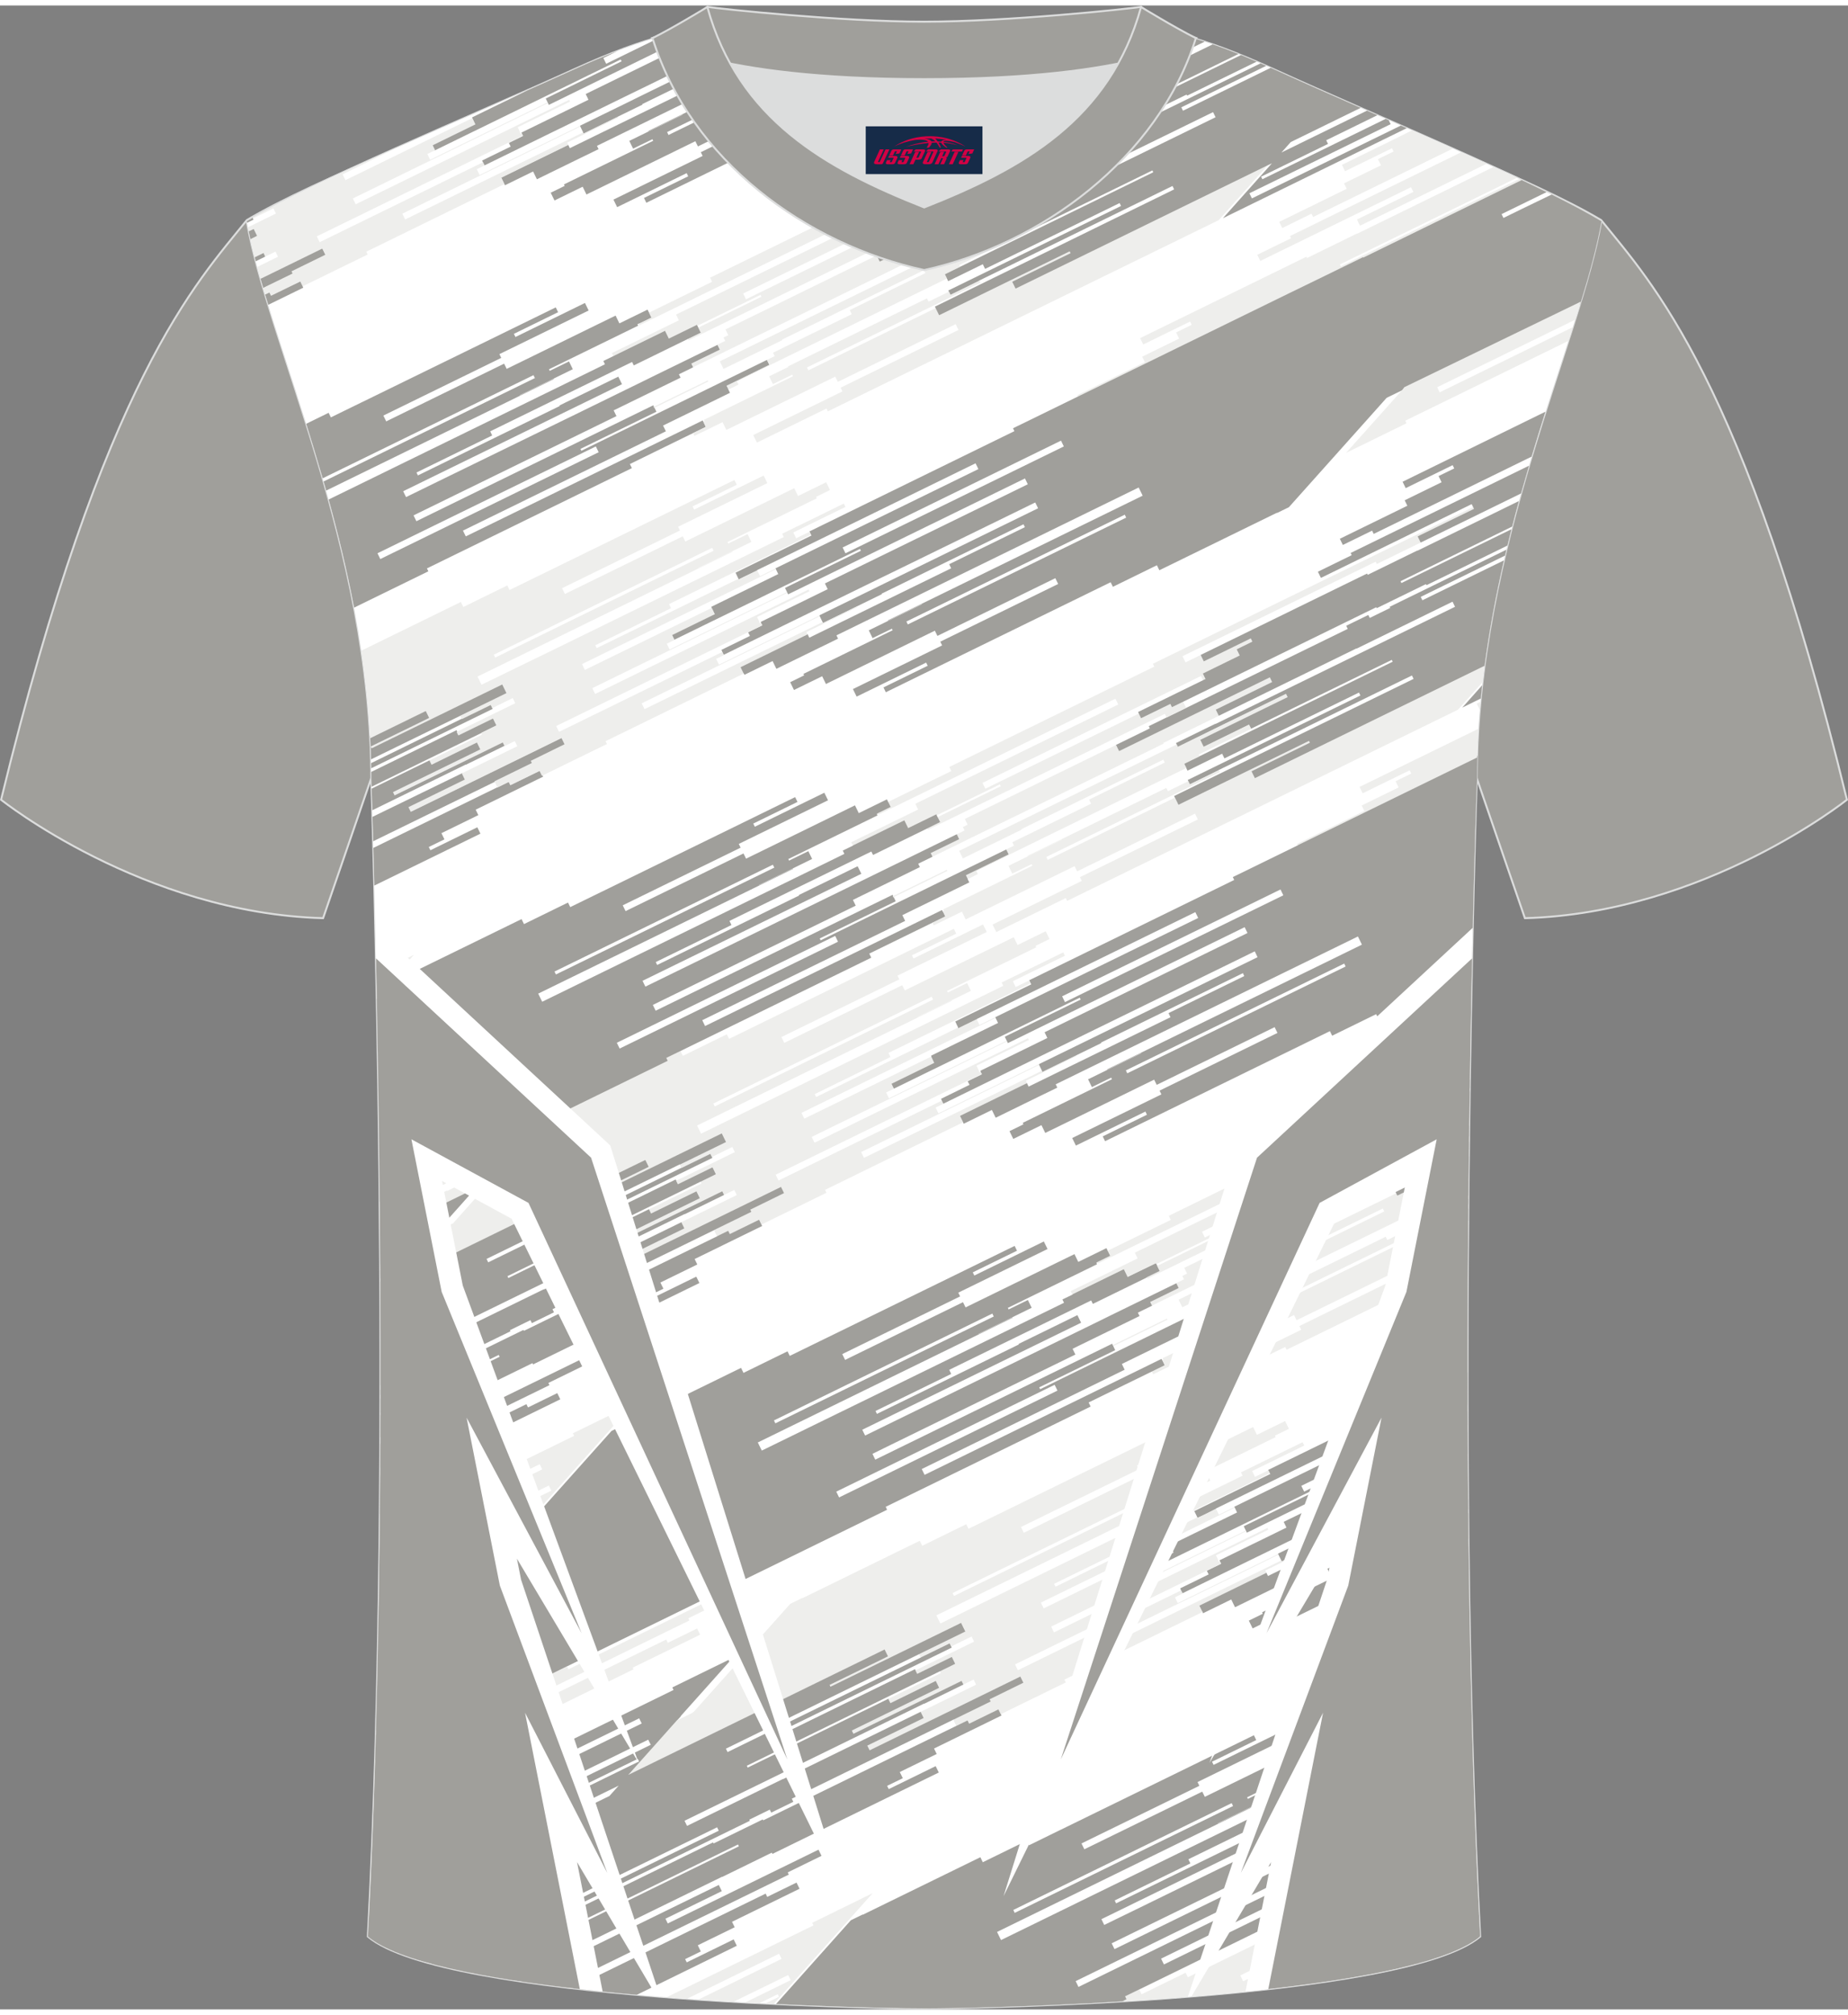 <?xml version="1.0" encoding="utf-8"?>
<!-- Generator: Adobe Illustrator 24.0.1, SVG Export Plug-In . SVG Version: 6.00 Build 0)  -->
<svg xmlns="http://www.w3.org/2000/svg" xmlns:xlink="http://www.w3.org/1999/xlink" version="1.1" id="图层_1" x="0px" y="0px" width="378px" height="412px" viewBox="0 0 379.96 411.88" enable-background="new 0 0 379.96 411.88" xml:space="preserve">
<rect x="0" y="0" width="379.96" height="411.88" fill="#808080" stroke="none"/>
<path fill-rule="evenodd" clip-rule="evenodd" fill="#A09F9B" stroke="#DCDDDD" stroke-width="0.4" stroke-miterlimit="22.926" d="  M329.22,44.12c10.24,12.77,29.36,32.34,50.52,119.13c0,0-29.19,23.31-66.21,24.34c0,0-7.16-20.76-9.89-28.76  c-22.39-65.04,1.92-119.48-95.65-155.76c1.44-0.27,3.11-0.27,4.93-0.1l-0.09-0.01c13.99-0.87,17.88-1.24,23.93,0.66  c9.64,3.37,15.62,5.8,25.07,10.09C283.78,23.7,315.54,35.88,329.22,44.12z"/>
<path fill-rule="evenodd" clip-rule="evenodd" fill="#A09F9B" stroke="#DCDDDD" stroke-width="0.4" stroke-miterlimit="22.926" d="  M50.74,44.12C40.5,56.89,21.38,76.46,0.22,163.25c0,0,29.19,23.31,66.21,24.34c0,0,7.16-20.76,9.89-28.76  C98.71,93.79,74.41,39.35,171.97,3.07c-1.44-0.27-3.11-0.27-4.93-0.1l0.09-0.01c-13.99-0.87-17.88-1.24-23.93,0.66  c-9.64,3.37-15.62,5.8-25.07,10.09C96.18,23.7,64.42,35.88,50.74,44.12z"/>
<path fill-rule="evenodd" clip-rule="evenodd" fill="#FFFFFF" stroke="#DCDDDD" stroke-width="0.4" stroke-miterlimit="22.926" d="  M189.99,411.68c9.72,0.03,98.75-1.66,114.34-14.78c-5.38-101.09-0.7-237.87-0.7-237.87c0-47.66,21.31-90.01,25.59-114.69  c-13.68-8.23-45.44-21.26-67.38-31.26c-30.14-13.67-34.27-7.75-71.45-7.75c-37.17,0-42.13-5.92-72.27,7.75  c-21.94,9.99-53.69,23.01-67.38,31.26c4.28,24.69,25.59,67.04,25.59,114.69c0,0,4.68,136.79-0.7,237.87  C91.24,410.02,180.26,411.71,189.99,411.68z"/>
<g>
	<g>
		<path fill-rule="evenodd" clip-rule="evenodd" fill="#FFFFFF" d="M189.99,411.68c9.72,0.03,98.75-1.66,114.34-14.78    c-5.38-101.09-0.7-237.87-0.7-237.87c0-47.66,21.31-90.01,25.59-114.69c-13.68-8.23-45.44-21.26-67.38-31.26    c-30.14-13.67-34.27-7.75-71.45-7.75c-37.17,0-42.13-5.92-72.27,7.75c-21.94,9.99-53.69,23.01-67.38,31.26    c4.28,24.69,25.59,67.04,25.59,114.69c0,0,4.68,136.79-0.7,237.87C91.24,410.02,180.26,411.71,189.99,411.68z"/>
		<g>
			<path fill-rule="evenodd" clip-rule="evenodd" fill="#A09F9B" d="M231.06,410.21l0.77-0.38l-0.23-0.54l2.51-1.25l0.13-0.26     l39.23-19.19l-0.41-0.84l7.55-3.69l3.21-1.57l0,0l2.21-1.08l0.25,0.04l2.54-1.24l-0.39-1l-0.27-0.12l-0.14-0.29l-1.61,0.79     l-2.2,1.08l-1.02,0.5l0,0l-10.79,5.28l-33.09,16.19l-0.38-0.78l-0.2-0.42l33.09-16.19l8.63-4.22l-0.58-1.18l8-3.91l0,0l3.21-1.57     l2.55-1.25l-0.33-0.67l0.04-0.08l-0.25-0.6l-0.03-0.07l0.33-0.19l8.44-4.15l-0.46-0.92l-0.16-0.08v0l-3.21,1.57l-2.09,1.02     l-3.22,1.57l0,0l-5.6,2.74l-1.44,0.71l-9.61,4.7l-6.01,2.94l-6.98,3.41l-0.19-0.38l6.98-3.41l6.01-2.94l2.64-1.29l-0.05-0.11     l-0.05-0.11l-0.29-0.6l-0.11-0.22l-0.14-0.29l-3.8,1.86l-4.84,2.37l-6.97,3.41l-33.09,16.18l-0.58-1.19l0-0.01l3.66-1.79     l6.95-3.4l0.33-0.16l15.56-7.61l6.59-3.22l6.97-3.41l0.06-0.03l1.6-0.78l-0.17-0.34l-0.41-0.84l0.97-0.48l4.81-2.35l7.98-3.91     l0-0.01l-0.05-0.1l-0.29-0.59l2.07-1.01l0.85-0.42l0.03-0.13l-0.31-0.58l0.42-0.16l5.51-2.7l-0.57-1.06l-0.08,0l-3.21,1.57     l-7.98,3.91l-2.07,1.01l-0.85,0.42l-1.44,0.71l-8.64,4.23l-5.11,2.5l-1.87,0.91l-23.08,11.29l-3.91,1.91l-3.49,1.7l-2.36,1.15     l-0.1-0.2l-0.2-0.41l-0.26-0.54l-0.02-0.04l0.26-0.12l32.58-15.93l1.22-0.59l10.94-5.35l-0.76-1.55l-6.99,3.42l-3.95,1.93     l-1.15,0.56l0.05,0.11l-0.06,0.03l-29.12,14.24l-0.05-0.11l-0.24-0.49l15.56-7.61l-0.41-0.85l13.56-6.63l1.21-0.59l1.41-0.69     l4.81-2.35l8.18-4l0.24,0.49l0.11,0.22l11.14-5.45l0.08-0.01l2.68-1.22l-0.52-1.06l-0.11-0.03l-0.18-0.38l0.01-0.15l-0.07-0.18     l-5.65,2.62l-0.12-0.02l-0.72-1.49l-10.68,5.31l-0.03,0.14l-2.07,1.01l0.33,0.68l-9.72,4.76l-1.21,0.59l-21.18,10.36l-11.09,5.42     l-3.65,1.79l-15.28,7.47l-0.05-0.1l-0.22-0.45l-0.14-0.29l-0.12-0.24l-0.1-0.21l-0.11-0.22l-0.08-0.16l23.87-11.67l21.57-10.55     l6.97-3.41l-0.04-0.08l-6.98,3.41l-0.02-0.04l6.98-3.41l3.96-1.94l-0.56-1.15l-0.22-0.45l-3.96,1.94l-0.16-0.32l4.04-1.98     l14.3-6.99l-0.15-0.3l0.23-0.11l0.15,0.04l2.62-1.31l-0.57-1l-0.07-0.05l-0.28-0.57l-5.79,2.83l-0.78-1.6L266.5,359l-11.81,5.78     l-6.97,3.41l-0.31-0.63l-0.22-0.44l-24.24,11.85l-0.29-0.59l-0.2-0.41l-0.1-0.2l24.24-11.85l-0.38-0.77l4.05-1.98l14.3-6.99     l-0.76-1.55l-6.53,3.19l-7.76,3.8l-0.32-0.65l7.76-3.8l1.33-0.65l-0.48-0.99l-1.33,0.65l-11.81,5.78l-25.81,12.62l-0.87,0.42l0,0     l-6.41,3.14l-0.46-0.94l-9.05,4.43l-0.5-1.03l-24.17,11.82l-0.02-0.05l-2.44,1.19l-0.1,0.11l-12.75,14.27l-0.1,0.11l-2.43,2.72     c15.17,0.73,27.2,0.91,30.43,0.9C193.95,411.7,211.09,411.42,231.06,410.21L231.06,410.21z M249.58,372.01L249.58,372.01     l-40.95,20.03l-0.29-0.6l44.9-21.96l0.13,0.28l0.16,0.32L249.58,372.01L249.58,372.01z M266.06,384.11l0.58,1.19l-44.9,21.96     l-0.29-0.6l-0.13-0.27l-0.16-0.32L266.06,384.11z"/>
			<path fill-rule="evenodd" clip-rule="evenodd" fill="#A09F9B" d="M304.24,395.1l-5.5,2.69l0,0l-0.66,0.32l-0.21,0.1h0l-6.01,2.94     l-1.18,0.58l0.01,0.01l0.22,0.46l0.01,0.03l0.05,0.11l0.11,0.22c1.17-0.31,2.29-0.64,3.35-0.97l0.68-0.33l0.02-0.07l0.15-0.07     l0.87-0.42l0,0l0.31-0.15l6.99-3.42l0.88-0.43L304.24,395.1z"/>
			<path fill-rule="evenodd" clip-rule="evenodd" fill="#A09F9B" d="M301.75,280.94l-27.24,13.33l-13.75,6.72l-0.03,0.06l0.42,0.76     l0,0.03l-15.59,7.62l0.23,0.47l0.01,0.03l0.06,0.11l0.17,0.35l0.07,0.14l0.05,0.11l0,0.07l0.06,0.1l1.35-0.6l2.44-1.25l0.02-0.07     l0.15-0.07l8.17-4l3.5-1.71l33.09-16.18l0.38,0.78l0.2,0.42l-33.09,16.18l-3.5,1.71l-5.13,2.51l-0.01,0.02l0.06,0.12l0.01,0     l0.02,0.04l0.06,0.12l0.21,0.43l0.05,0.11l0.16,0.34l-0.04,0.02l-5.11,2.5l-1.87,0.91l-0.98,0.48l0,0l-0.87,0.42l0,0l-4.9,2.4     l0.07,0.15l-0.01,0.13l0.23,0.63l0.27,0.5l-8.75,4.32l0.5,0.99l0.1,0.03l7.64-3.74l0.87-0.42l0,0l7.02-3.43l0.03-0.01l6.94-3.4     l7.44-3.64l1.24-0.61l6.75-3.3l0.23-0.11l0.18,0.38l-0.03,0.01l-6.94,3.4l-1.24,0.6l-5.78,2.83l-1.62,0.79l0.01,0.02l0.05,0.09     l0.05,0.11l0.19,0.39l0.1,0.2l0.07,0.14l0,0.01l0.12,0.25l0.05,0.11l1.62-0.79l2.18-1.07l1-0.49l3.83-1.87l6.97-3.41l13.22-6.47     l0,0l0.87-0.42l15.69-7.68l-0.01-2.67l-33.59,16.43l-0.58-1.19l34.17-16.71C301.75,285.34,301.75,283.14,301.75,280.94     L301.75,280.94z M301.77,293.18c0.01,1.5,0.01,3,0.02,4.5l-0.46,0.22l-3.91,1.91l-16.34,7.99l-4.53,2.21l-0.87,0.42l0,0     l-1.35,0.66l-1.87,0.91l-5.11,2.5l-8.64,4.23l-0.03,0.01l-2.27,1.11l-13.26,6.49l-0.09-0.06l-0.24-0.47l0-0.12l-0.17-0.35     l5.86-2.87l-0.1-0.19l-0.02-0.05l-0.03-0.06l-0.07-0.14l-0.15-0.31l2.7-1.32l0.23-0.11l-0.04-0.09l-0.23-0.46l-0.07-0.15l0-0.01     l6.75-3.3l1.24-0.6l5.78-2.83l-0.11-0.23l-0.05-0.11l-0.05-0.11l-0.19-0.39l-0.1-0.2l-0.07-0.14l1.59-0.78l0.03-0.01l0.03-0.01     l6.97-3.41l6.59-3.22l3.7-1.81l0,0l0.87-0.42l0,0l10.99-5.37L301.77,293.18L301.77,293.18z M301.8,299.15l0.01,1.78l-26.18,12.8     l-0.03,0.01l-0.03,0.01l0.05,0.11l-1.15,0.56l-3.32,1.62l-0.64,0.31l-0.02,0.03l-6.98,3.44l-0.1-0.28l-0.38-0.77l-0.2-0.42     l-0.07-0.14l5.13-2.51l5.44-2.66l0.36-0.18l0.5-0.25l0.71-0.35L301.8,299.15L301.8,299.15z M301.82,301.68l0.02,3.27l-3.44,1.68     l-21.18,10.36l-1.21,0.59l-9.73,4.76l0.33,0.68l-2.98,1.46l0,0l-0.87,0.42l0,0l-8.83,4.32l-0.34-0.69l-0.29-0.6l-0.15-0.31     l-5.79,2.83l-0.14-0.29l-0.29-0.33l-0.5-1.02l13.84-6.74l0.09,0.03l0.23,0.47l0.11,0.23l6.95-3.4l0,0l0.87-0.42l0.37-0.18     l6.22-3.04l1.21-0.59l13.56-6.63l-0.12-0.25l-0.22-0.46l-0.01-0.03l-0.05-0.11L301.82,301.68L301.82,301.68z M301.86,307.02     l0.02,2.12l-17.23,8.43l0,0l-3.95,1.93l0.16,0.32l0.14,0.28l20.89-10.22c0.02,1.76,0.03,3.53,0.05,5.29l-14.9,7.29l-0.22-0.44     l-0.31-0.63l-6.97,3.41l-11.81,5.78l-3.61,1.76l-0.78-1.6l-5.79,2.83l-0.72-1.47l0,0l-0.06-0.13l0.32-0.16l0,0l2.55-1.25     l-0.15-0.3l14.3-6.99l4.05-1.98l-0.16-0.32l-3.97,1.94l-0.22-0.45l-0.56-1.15l3.97-1.94l6.97-3.41l-0.02-0.04l-6.97,3.41     l-0.04-0.07l6.97-3.41L301.86,307.02L301.86,307.02z M301.95,316.64c0.02,1.62,0.04,3.25,0.06,4.87l-12.46,6.09l-11.81,5.78     l-1.33,0.65l-0.48-0.99l1.33-0.65l7.76-3.8l-0.32-0.65l-7.76,3.8l-6.53,3.19l-0.76-1.55l14.3-6.99l4.04-1.98l-0.37-0.77     L301.95,316.64z"/>
			<path fill-rule="evenodd" clip-rule="evenodd" fill="#A09F9B" d="M86.32,401.83l5.67-2.77l0.73,1.48l-4.01,1.96     c4.73,1.27,10.31,2.38,16.37,3.33l43.37-21.21l0.02,0.04l10.22-5l0.13,0.26l34.2-16.73l-0.64-1.31l-9.65,4.72l-0.33-0.67     l3.22-1.57l-0.62-1.27l7.59-3.71l-0.55-1.12l13.88-6.79l-0.14-0.28l0.07-0.12l-0.44-1.05l-6.07,2.97l-0.33-0.62l-2.34,1.11     l-0.02,0.11l-39.72,19.43l-0.1-0.19l-10.11,4.94l-0.11-0.22l-27.66,13.53l-0.29-0.6l35.51-17.37l-0.11-0.23l4.21-2.06l0.3,0.61     l4.54-2.22l-0.31-0.64l33.23-16.25l0.25,0.08l7.72-3.79l-0.11-0.44l6.77-3.46l-0.66-1.56l-31.14,15.17l-0.22-0.63l11.48-5.7     l-0.62-1.23l-0.18-0.06l-28.31,13.85l-0.02-0.04l-19.73,9.65l-0.52-1.05l49.24-24.08l0.02,0.04l8.11-3.97l0.07-0.24l-0.36-0.73     l-22.24,10.85l-0.07-0.38l18-8.88l-0.86-1.75l-9.5,4.75l-0.27-0.67l-0.22-0.02l-28.93,14.15l-0.18-0.38l39.72-19.43l0.29,0.01     l3.08-1.57l-0.82-1.6l-7.22,3.58l-0.26-0.59l-0.1-0.03l-0.11-0.22l-27.66,13.53l-0.29-0.6l35.51-17.37l-0.11-0.23l0.01-0.1     l-0.26-0.67l-5.98,2.87l-0.04,0.18l-39.72,19.43l-0.34-0.7l39.72-19.43l0.16,0.06l9.48-4.6l-0.95-2.07l-4.03,1.98l-22.79,11.13     l-0.05-0.14l12.43-6.05l-0.99-2.03l-51.36,25.25l8.4-9.62l-0.09-0.26l0.87-0.98L83.78,379l0.21,0.45l-7.69,3.76l-0.01,0.19     l0.29,0.6l0.07,0.14l56.63-27.7l0.52,1.05l-29.05,14.21l0.62,1.28l25.76-12.6l0.26,0.53l-13.76,6.73l0.37,0.75l-18.58,9.09     l0.3,0.61l-9.65,4.72l0.36,0.73l0.13,0.26l5.44-2.66l1.11-0.54l30.1-14.72l-0.03,0.03l-0.88,0.99l-0.1,0.11l-0.37,0.41l-0.5,0.56     l-0.04,0.04l-27.71,13.55l-0.28,0.13l-0.83,0.41l-16.33,7.99l-2.24,1.1l0.26,0.53l-2.31,1.13c-0.07,1.36-0.14,2.72-0.21,4.06     C77.86,398.77,81.57,400.4,86.32,401.83L86.32,401.83z M130.93,408.88c-4.47-0.39-8.93-0.84-13.28-1.35l39.77-19.45l0.33,0.67     l6.02-2.94l0.62,1.27l-13.88,6.79l0.55,1.12l-7.59,3.71l0.62,1.27l-3.22,1.57l0.33,0.67l9.65-4.72l0.64,1.31L130.93,408.88     L130.93,408.88z M116.36,407.38c-3.16-0.38-6.25-0.79-9.24-1.23l12.34-6.04l0.02,0.04l28.31-13.85l0.62,1.27l-11.59,5.67     l0.48,0.97l30.99-15.16l0.62,1.27l-6.95,3.4l0.22,0.45l-40.91,20.01l0.31,0.64L116.36,407.38L116.36,407.38z M151.74,377.98     L151.74,377.98l0.18,0.38l-39.72,19.43l-0.18-0.38L151.74,377.98L151.74,377.98z M147.44,374.45l0.34,0.7l-39.72,19.43l-0.34-0.7     L147.44,374.45L147.44,374.45z"/>
			<path fill-rule="evenodd" clip-rule="evenodd" fill="#A09F9B" d="M301.88,249.75l0.02-2.48l-15.34,7.5l0.15,0.3l-0.05,0.28     l0.77,1.59L301.88,249.75L301.88,249.75z M301.91,246.39l-6.17,3.02l-0.02,0.06l-5.99,2.96l-0.28-0.66l0.02-0.09l-0.11-0.23     l12.56-6.14L301.91,246.39L301.91,246.39z M301.92,244.56l-5.01,2.45l-0.47-0.96l-7.12,3.48l-0.27-0.56l-0.1-0.11l-0.37-0.78     l3.14-1.51l0.06,0l10.18-4.98L301.92,244.56L301.92,244.56z M301.97,240.31l0.02-2.18l-7.39,3.61l-2.92,1.44l0.63,1.27l0.39,0.37     l9.21-4.62L301.97,240.31L301.97,240.31z M302,237.57l0.01-1.02l-6.94,3.4l-0.02-0.04l-8.11,3.97l0.13,0.27l-0.03,0.13l0.2,0.51     L302,237.57L302,237.57z M302.02,235.17l-6.3,3.08l-0.07-0.05l-0.68-1.2l2.89-1.44l4.17-2.04L302.02,235.17L302.02,235.17z      M302.06,232.5l0.03-2.27l-13.08,6.4l-4.02,1.96l-3.66,1.79l0.22,0.45l-6.95,3.4l0,0.01l-0.02,0.11l0.59,1.19l0.08,0.02l7.1-3.41     l10.53-5.16l4.91-2.39l1.34-0.64L302.06,232.5L302.06,232.5z M302.11,228.65l-13.72,6.71l0,0.06l-2.34,1.16l-0.3-0.68l-5.89,2.92     l-0.14-0.01l-0.44-0.9l0.01-0.11l-0.16-0.32l13.35-6.53l0.02-0.11l0.34-0.18l-0.47-1.1l0.15-0.19l7.25-3.54l-0.48-1.32l2.9-1.41     C302.16,224.92,302.13,226.77,302.11,228.65L302.11,228.65z M302.19,222.56l0.03-1.81l-10.22,5l-0.04,0.17l0.75,1.41     L302.19,222.56L302.19,222.56z"/>
			<path fill-rule="evenodd" clip-rule="evenodd" fill="#A09F9B" d="M77.12,360.84l22.54-10.87l3.95-1.84l6.68-3.7l0.26,0.04     l5.97-3.03l0.02-0.05l65.85-32.21l-0.29-0.6l42.14-20.61l-0.41-0.84l7.55-3.7l3.22-1.57l2.21-1.08l0.13,0.05l2.59-1.3l-0.46-1     l-0.12-0.07l-0.14-0.29l-1.61,0.79l-2.2,1.08l-1.02,0.5l-10.79,5.28l-33.09,16.19l-0.38-0.78l-0.2-0.42l33.09-16.19l8.63-4.22     l-0.58-1.18l8-3.91l3.22-1.57l2.55-1.25l-0.33-0.67l0.01-0.11l-0.32-0.68l0.26-0.1l8.52-4.17l-0.43-0.96l-0.13-0.06l0,0     l-3.21,1.57l-2.09,1.02l-3.21,1.57l-5.61,2.74l-1.44,0.71l-9.61,4.7l-6.01,2.94l-6.97,3.41l-0.19-0.38l6.98-3.41l6-2.94     l2.64-1.29l-0.05-0.11l-0.05-0.11l-0.29-0.6l0.01-0.05l-0.07-0.14l-0.04-0.02l-0.14-0.29l-3.8,1.86l-4.84,2.37l-6.97,3.41     l-33.09,16.18l-0.36-0.74l-0.22-0.45l3.66-1.8l6.95-3.4l0.33-0.16l15.56-7.61l6.59-3.22l6.98-3.41l0.06-0.03l1.6-0.78l-0.17-0.34     l-0.41-0.84l0.97-0.48l4.81-2.35l7.98-3.9l0-0.01l-0.05-0.1l-0.29-0.59l2.07-1.01l0.85-0.42l0.03-0.08l-0.06-0.44l1.13-0.77     l4.61-2.28l-0.19-0.39l-0.29-0.52l-0.22-0.14l-3.21,1.57l-7.98,3.9l-2.07,1.01l-0.85,0.42l-1.44,0.71l-8.64,4.23l-5.11,2.5     l-1.87,0.91l-23.08,11.29l-3.91,1.91l-3.49,1.71l-2.36,1.15l-0.58-1.19l0.26-0.13l32.58-15.93l1.21-0.59l10.94-5.35l-0.76-1.56     l-6.99,3.42l-3.95,1.93l-1.15,0.57l0.05,0.11l-29.18,14.27l-0.05-0.11l-0.24-0.49l15.56-7.61l-0.05-0.11l-0.01-0.03l-0.22-0.46     l-0.12-0.25l13.56-6.63l2.63-1.28l4.81-2.35l8.18-4l0.24,0.49l0.11,0.22l11.14-5.45l0.1,0.02l2.68-1.32l-0.53-0.95l-0.12-0.07     l-0.19-0.38l-0.01-0.1l-0.08-0.14l-5.76,2.78l-0.7-1.44l-0.16-0.15l-10.49,5.09l-0.06,0.19l-2.08,1.01l0.33,0.68l-10.94,5.35     l-21.18,10.36l-11.09,5.42l-3.65,1.78l-15.28,7.47l-0.05-0.1l-0.22-0.45l-0.14-0.29l-0.12-0.24l-0.1-0.21l-0.11-0.22l-0.08-0.16     l23.87-11.67l21.57-10.55l6.97-3.41l-0.04-0.07l-6.97,3.41l-0.02-0.04l6.97-3.41l3.96-1.94l-0.56-1.15l-0.22-0.45l-3.96,1.94     l-0.16-0.32l4.04-1.98l14.3-6.99l-0.15-0.3l0.23-0.11l0.11,0l2.61-1.27l-0.48-1.03l-0.11-0.03l-0.28-0.57l-5.79,2.83l-0.78-1.6     l-3.61,1.76l-11.81,5.78l-6.97,3.41l-0.31-0.63l-0.22-0.44l-24.24,11.86l-0.29-0.59l-0.2-0.41l-0.1-0.19l24.24-11.86l-0.38-0.77     l4.05-1.98l14.3-6.99l-0.76-1.55l-6.53,3.2l-7.76,3.8l-0.32-0.65l7.76-3.8l1.33-0.65l-0.48-0.99l-1.33,0.65l-11.81,5.78     l-25.81,12.62l-0.87,0.42l0,0l-6.42,3.14l-0.46-0.94l-9.05,4.43l-0.5-1.03l-24.17,11.82l-0.02-0.05l-2.44,1.19l-0.1,0.11     l-12.75,14.26l-3.29,3.68l-3.99,4.41l-0.85,0.42l-13.06,6.41l-0.58,0.28l-13.26,6.46c-0.14,8.52-0.32,17.04-0.55,25.49l4.25-2.08     l0.39,0.79l-4.45,2.18l-0.22,0.11C77.23,357.28,77.18,359.06,77.12,360.84L77.12,360.84z M200.37,271.39L200.37,271.39     l-40.95,20.03l-0.29-0.6l44.9-21.96l0.13,0.28l0.16,0.32L200.37,271.39L200.37,271.39z M179.28,301.87l37.56-18.37l0.58,1.19     l-44.9,21.96l-0.29-0.6l-0.13-0.27l-0.16-0.32L179.28,301.87z"/>
			<path fill-rule="evenodd" clip-rule="evenodd" fill="#A09F9B" d="M78.22,289.72l24.5-11.98l-0.18-0.38l-24.31,11.89l0.01-2.94     l19.17-9.37l0.11,0.22l10.11-4.94l0.09,0.19l39.72-19.43l0.07-0.22l2.28-1.16l0.33,0.65l6.07-2.83l0.44,1.03l-0.07,0.13     l0.14,0.28l-13.88,6.79l0.55,1.12l-7.59,3.71l0.62,1.27l-3.22,1.57l0.33,0.67l9.65-4.72l0.64,1.31l-34.2,16.73l-0.13-0.26     l-10.22,5l-0.02-0.04L78.2,294.3L78.22,289.72L78.22,289.72z M77.48,204.2c0.23,12.21,0.45,26.34,0.59,41.68l33.84-16.55     l1.79,0.08l24.34-12.25l-0.46-0.66l2.19-1.02l0.13-0.58l39.24-19.19l-0.41-0.84l7.55-3.69l3.21-1.57l0,0l2.21-1.08l0.23-0.04     l2.5-1.18l-0.46-0.96l-0.15-0.14l-0.14-0.29l-1.61,0.79l-2.2,1.08l-1.02,0.5l0,0l-10.79,5.28l-33.09,16.19l-0.38-0.78l-0.2-0.42     l33.09-16.19l8.63-4.22l-0.58-1.18l8-3.91l0,0l3.21-1.57l2.55-1.25l-0.33-0.67l0.03-0.18l-0.18-0.63l8.66-4.24l-0.46-0.95     l-0.14-0.09l0,0l-3.21,1.57l-2.09,1.02l-3.21,1.57l-5.6,2.74l-1.44,0.71l-9.61,4.7l-6.01,2.94l-6.97,3.41l-0.19-0.38l6.97-3.41     l6.01-2.94l2.64-1.29l-0.05-0.11l-0.05-0.11l-0.29-0.6l-0.11-0.22l-0.14-0.29l-3.81,1.86l-4.84,2.37l-6.97,3.41l-33.09,16.18     l-0.36-0.73l-0.02-0.04l-0.2-0.41l0-0.01l3.66-1.79l6.95-3.4l0.33-0.16l15.56-7.61l6.59-3.22l6.97-3.41l0.06-0.03l1.6-0.78     l-0.17-0.34l-0.41-0.84l0.97-0.48l4.81-2.35l7.98-3.91l0-0.01l-0.05-0.1l-0.29-0.59l2.07-1.01l0.85-0.42l0-0.01l0.06-0.19     l-0.24-0.49l6.06-2.8l-0.5-0.98l-0.33-0.13l-0.05-0.02l-3.21,1.57l-7.98,3.91l-2.07,1.01l-0.85,0.42l-1.44,0.7l-8.64,4.23     l-5.11,2.5l-1.87,0.91l-23.08,11.29l-3.91,1.91l-3.49,1.71l-2.36,1.15l-0.1-0.2l-0.03-0.06l-0.09-0.18l-0.03-0.05l-0.06-0.13     l-0.15-0.31l-0.11-0.23l-0.02-0.04l0.26-0.12l32.58-15.93l1.21-0.59l10.94-5.35l-0.76-1.55l-6.99,3.42l-3.95,1.93l-1.15,0.56     l0.05,0.11l-0.06,0.03l-29.12,14.24l-0.05-0.11l-0.24-0.49l15.56-7.61l-0.05-0.11l-0.01-0.03l-0.22-0.46l-0.12-0.25l13.56-6.63     l1.21-0.59l1.41-0.69l4.81-2.35l8.18-4l0.24,0.49l0.11,0.22l11.14-5.45l0.16,0.06l2.64-1.3l-0.56-1.03l-0.1-0.04l-0.19-0.38     l0.02-0.12l-0.08-0.22l-5.74,2.79l-0.74-1.56l-10.63,5.06l-0.08,0.28l-2.07,1.01l0.33,0.68l-9.72,4.76l-1.21,0.59l-21.18,10.36     l-11.09,5.42l-3.65,1.79l-15.28,7.47l-0.05-0.1l-0.22-0.45l-0.14-0.29l-0.12-0.24l-0.1-0.21l-0.11-0.22l-0.08-0.16l23.87-11.67     l21.57-10.55l6.97-3.41l-0.04-0.07l-6.97,3.41l-0.02-0.04l6.98-3.41l3.96-1.94l-0.56-1.15l-0.22-0.45l-3.96,1.94l-0.16-0.32     l4.04-1.98l14.3-6.99l-0.15-0.3l0.23-0.11l0.21,0.04l2.57-1.25l-0.48-1.05l-0.16-0.06l-0.28-0.57l-5.79,2.83l-0.78-1.6     l-3.61,1.77l-11.81,5.78l-6.97,3.41l-0.31-0.63l-0.22-0.44l-24.24,11.85l-0.29-0.58l-0.2-0.41l-0.1-0.2l24.24-11.85l-0.38-0.77     l4.05-1.98l14.3-6.99l-0.76-1.55l-6.53,3.19l-7.76,3.8l-0.32-0.65l7.76-3.8l1.33-0.65l-0.48-0.99l-1.33,0.65l-11.81,5.78     l-25.81,12.62l-0.87,0.42l0,0l-6.42,3.14l-0.46-0.94l-9.05,4.43l-0.5-1.03l-24.17,11.82l-0.03-0.05l-2.44,1.19l-0.1,0.11     L77.48,204.2L77.48,204.2z M78.13,252.81l0,0.62l4.08-1.99l0.52,1.05l-4.59,2.24l0.03,3.98l5.91-2.89l0.52,1.05l-6.42,3.14     l0.01,1.58l3.75-1.83l0.26,0.53l-4,1.96c0.03,6.96,0.05,14.11,0.04,21.37l20-9.78l0.34,0.7l-20.34,9.95l0,1.08l26.72-13.07     l-0.11-0.23l4.21-2.06l0.3,0.61l4.54-2.22l-0.31-0.64l33.23-16.25l0.18,0.08l7.96-3.65l-0.16-0.48l3.95-1.83l3.01-1.55     l-0.92-1.85l-2.77,1.17l-4.49,1.96l-16.12,8.02l-7.45,3.84l-0.08-0.36l11.26-5.7l-0.63-0.99l-0.22-0.27l-0.22-0.03l-28.31,13.85     l-0.02-0.05l-19.73,9.65l-0.52-1.05l49.24-24.08l0.02,0.04l8.11-3.97l0.07-0.18l-0.28-0.79l-22.29,10.85l-0.1-0.37l17.85-8.71     l-0.79-1.78l-9.36,4.48l-0.32-0.51l-0.24-0.05l-28.93,14.15l-0.18-0.38l39.72-19.43l0.14,0.03l3.24-1.57l-0.75-1.62l-7.24,3.5     l-0.28-0.53l-0.14-0.03l-0.11-0.22l-27.66,13.53l-0.3-0.6l35.51-17.37l-0.11-0.23l0.08-0.14l-0.28-0.67l-6.01,2.87l-0.05,0.21     l-39.72,19.43l-0.34-0.7l39.72-19.43l0.19,0.08l9.73-4.53l-0.96-2.48l-4.64,2.07l-10.28,5.13l-0.75-1.6l-12.18,5.79l-39.16,19.12     l8.31-9.18l-0.04-0.75l2.58-2.89l1.45-1.62l4.03-4.52l-13.37,6.28l0.07,0.44L78.13,252.81L78.13,252.81z M78.19,295.67     c-0.01,1.64-0.02,3.28-0.03,4.92l34.81-17.02l-0.22-0.45l6.95-3.4l-0.62-1.27L88.09,293.6l-0.48-0.97l11.59-5.67l-0.62-1.27     L78.19,295.67L78.19,295.67z M78.16,302.17c-0.02,2.61-0.04,5.24-0.06,7.87l24.21-11.84l-0.64-1.31l-9.66,4.72l-0.33-0.67     l3.22-1.57l-0.62-1.27l7.59-3.71l-0.55-1.12l13.88-6.79l-0.62-1.27l-6.02,2.94l-0.33-0.67L78.16,302.17L78.16,302.17z      M134.16,209.61l37.56-18.37l0.58,1.19l-44.9,21.96l-0.29-0.6l-0.13-0.27l-0.16-0.32L134.16,209.61L134.16,209.61L134.16,209.61z      M155.25,179.13L155.25,179.13l-40.95,20.03l-0.29-0.6l44.9-21.96l0.13,0.28l0.16,0.32L155.25,179.13z"/>
			<path fill-rule="evenodd" clip-rule="evenodd" fill="#A09F9B" d="M288.38,97.89l0.64,1.31l9.65-4.72l0.33,0.67l-3.22,1.57     l0.62,1.27l-7.59,3.71l0.55,1.12l-13.88,6.79l0.62,1.27l6.01-2.94l0.33,0.67l32.46-15.88c0.94-3.16,1.9-6.24,2.85-9.24     L288.38,97.89L288.38,97.89z M314.37,94.59c-0.55,1.88-1.1,3.78-1.64,5.71l-20.63,10.09l-0.24-0.04l-0.63-1.35l11.71-5.57     l-0.08-0.23l0.02-0.11l-0.3-0.6l-30.99,15.16l-0.62-1.27l6.95-3.4l-0.22-0.45L314.37,94.59L314.37,94.59z M304.46,142.44     c0.09-0.91,0.18-1.81,0.28-2.72l-1.45,1.63l-1.62,1.82l-1.02,1.14L304.46,142.44L304.46,142.44z M305.21,135.9     c0.99-7.5,2.38-14.8,4-21.85l-16.76,8.2l0,0l-0.34-0.7l17.33-8.48l0.29-1.22l-24,11.74l0.11,0.23l-4.21,2.06l-0.3-0.61     l-4.54,2.22l0.31,0.64l-33.23,16.25l-4.02,1.96l-3.66,1.79l0.22,0.45l-6.95,3.4l0,0.01l-0.07,0.13l0.65,1.32L261,138.33     l0.39,0.66l-11.4,5.59l-0.15,0.2l0.61,1.18l0.14,0.03l28.31-13.85l0.02,0.05l19.73-9.65l0.51,1.05l-49.24,24.08l-0.02-0.04     l-8.11,3.97l0.13,0.27l0.2,0.61l9.56-4.75l9.7-4.69l2.97-1.45l0.28,0.5l-2.95,1.47l-9.79,4.72l-2.63,1.33l-2.6,1.25l0.2,0.43     l0.23,0.5l0.07,0.19l0.3,0.46l9.27-4.57l0.5,0.78l28.93-14.15l0.18,0.38l-39.72,19.43l-0.09-0.04l-3.13,1.57l0.49,0.87l0.27,0.56     l7.12-3.48l0.47,0.96l27.66-13.53l0.3,0.6l-35.51,17.37l0.11,0.23l0.23,0.73l6.02-2.96l0.02-0.05l39.72-19.43l0.34,0.7     l-49.24,24.08l0.15,0.3l-0.01,0.14l0.67,1.52l26.86-13.17l0.07,0.19l-11.92,5.84l0.62,1.82L305.21,135.9L305.21,135.9z      M309.93,111.01l-16.64,8.14l-0.11-0.22l-10.11,4.94l-0.1-0.19l-39.72,19.43l-0.03,0.11l-2.36,1.15l-0.28-0.67l-5.84,2.82     l-0.22,0.09l-0.42-0.92l0.05-0.15l-0.16-0.32l13.35-6.53l0.02-0.14l0.33-0.17l-0.51-1.13l0.6-0.33l6.91-3.34l-0.58-1.27     l2.99-1.52l-0.14-0.39l-8.41,4.04l-1.18,0.54l-0.54-1.32l0.03-0.17l34.21-16.73l0.13,0.26l10.22-5l0.02,0.04l20.85-10.2     c-0.47,1.73-0.94,3.48-1.39,5.25l-22.94,11.22l0.18,0.38l22.62-11.06C310.48,108.77,310.21,109.88,309.93,111.01z"/>
			<path fill-rule="evenodd" clip-rule="evenodd" fill="#A09F9B" d="M253.38,188.01L253.38,188.01l10.48-5.12l-0.29-0.6l-0.29-0.6     l-44.9,21.96l0.58,1.19L253.38,188.01L253.38,188.01z M302.61,198.98l-19.16,9.37l-0.5-1.03l-9.05,4.43l-0.46-0.94l-33.09,16.19     l-11.81,5.78l-1.33,0.65l-0.48-0.99l1.33-0.65l7.76-3.8l-0.32-0.65l-7.76,3.8l-6.53,3.19l-0.76-1.55l14.29-6.99l4.05-1.98     l-0.38-0.77l24.24-11.86l-0.58-1.19l-24.24,11.86l-0.22-0.44l-0.31-0.63l-6.97,3.41l-11.81,5.78l-3.61,1.76l-0.78-1.6l-5.79,2.83     l-0.72-1.47l-0.06-0.13l0.32-0.15l0,0l2.55-1.25l-0.15-0.3l14.3-6.99l4.05-1.98l-0.16-0.32l-3.97,1.94l-0.22-0.45l-0.56-1.15     l3.96-1.94l6.97-3.41l-0.02-0.04l-6.97,3.41l-0.04-0.07l6.97-3.41l45.43-22.22l-0.82-1.68l-15.28,7.47l-14.74,7.21l-21.18,10.36     l-1.21,0.59l-9.73,4.76l0.33,0.68l-2.98,1.45l0,0l-0.87,0.42l0,0l-8.82,4.32l-0.34-0.69l-0.29-0.6l-0.15-0.31l-5.79,2.83     l-0.14-0.28l-0.3-0.09l-0.57-1.42l13.86-6.59l0.15,0.05l0.23,0.47l0.11,0.23l6.95-3.4l0,0l0.87-0.42l0.36-0.18l6.22-3.04     l1.21-0.59l13.56-6.63l-0.12-0.25l-0.22-0.46l-0.01-0.03l-0.05-0.11l15.56-7.61L255.6,199l-0.05-0.11l-29.18,14.27l0.05,0.11     l-1.15,0.56l-3.31,1.62c-0.21,0.1-0.43,0.21-0.64,0.31c-0.02,0.05-0.02,0.08-0.07,0.1c-2.28,1.11-4.68,2.3-6.96,3.41l-0.08-0.27     l0.02-0.05l-0.38-0.78l-0.2-0.42l-0.07-0.14c4.05-1.98,8.1-3.97,12.15-5.94l32.83-16.06l-0.02-0.04l-0.26-0.54l-0.06-0.13     l-0.02-0.05l-0.12-0.24l-0.1-0.2l-5.84,2.86l-3.91,1.91l-16.34,7.99c-2.25,1.1-4.5,2.2-6.75,3.3l-6.97,3.41l-8.64,4.23     l-0.03,0.01l-2.27,1.11l-13.26,6.49l-0.08-0.01l-0.28-0.56l0.04-0.08l-0.17-0.35l5.86-2.87l-0.09-0.19l-0.03-0.05l-0.03-0.05     l-0.07-0.14l-0.15-0.31l2.7-1.32l0.23-0.11l-0.04-0.09l-0.07-0.02l-0.18-0.39l0.03-0.06l-0.07-0.15l0-0.01l6.75-3.3l1.24-0.61     l5.78-2.83l-0.11-0.23l-0.05-0.11l-0.05-0.11l-0.19-0.39l-0.1-0.2l-0.07-0.14c2.88-1.4,5.75-2.81,8.63-4.22l6.59-3.22l15.56-7.61     l10.94-5.35l-0.2-0.42l-0.38-0.78c-11.03,5.4-22.06,10.79-33.09,16.19l-6.97,3.41l-3.83,1.88l-1,0.49l-2.18,1.07l-1.62,0.79     l-0.05-0.11l-0.12-0.25l0-0.01l-0.07-0.14l-0.1-0.2l-0.19-0.39l-0.05-0.11l-0.05-0.09l-0.01-0.01l1.62-0.79l5.78-2.83l1.24-0.61     l6.94-3.4l0.03-0.01l-0.19-0.38l-0.23,0.11l-6.75,3.3l-1.24,0.61l-7.44,3.64l-6.94,3.4l-0.03,0.02l-7.02,3.43l0,0l-0.87,0.42     l-7.64,3.74l-0.22-0.07l-0.23-0.45l-0.24-0.58l8.8-4.26l-0.09-0.19l-0.41-0.92l0.05-0.13l-0.07-0.15l4.9-2.4l0,0l0.87-0.42l0,0     l0.98-0.48l1.87-0.91l5.11-2.5l0.04-0.02l-0.16-0.34l-0.05-0.11l-0.21-0.43l-0.06-0.12l-0.02-0.04l-0.07-0.14l5.13-2.51l3.5-1.71     l33.09-16.18l-0.2-0.42l-0.38-0.78l-33.09,16.18l-3.5,1.71l-6.99,3.42l-0.31,0.15l0,0l-0.87,0.42l-0.15,0.07l-0.07,0.18     l-2.52,1.2l-1.23,0.61l-0.08-0.17l0.03-0.07l-0.05-0.11l-0.07-0.14l-0.17-0.35l-0.05-0.11l-0.01-0.03l-0.22-0.46l-0.01-0.02     l1.18-0.58l6.01-2.94h0l0.21-0.1l0.66-0.32l0,0l7.52-3.68l0.03-0.02l-0.41-0.84l13.75-6.72l27.8-13.6l0.6-0.29l-0.29-0.6     l0.87-0.42l0.87-0.42l11.64-5.69l-0.01-0.02l0.03-0.14l22.52-11.25l2.38-1.23l12.01-5.78c-0.05,1.6-0.07,3.21-0.07,4.83     C303.63,159.03,303.1,174.55,302.61,198.98L302.61,198.98z M235.43,216.95l40.95-20.03l0.29,0.6l-44.9,21.96l-0.13-0.28     l-0.16-0.32L235.43,216.95z"/>
			<path fill-rule="evenodd" clip-rule="evenodd" fill="#A09F9B" d="M312.57,35.74l-18.73,9.14c-4.99,2.44-8.47,4.2-13.46,6.64     l-0.33,0.05l-4.62,2.34c-13.36,6.53-26.62,12.92-39.96,19.48l-13.79,6.82l-0.02,0.15l-11.64,5.69l-0.87,0.42l0,0l-0.87,0.43     l0.17,0.35l0.12,0.24l-0.6,0.29l0,0l-27.8,13.6l-13.76,6.73l0.41,0.83l-0.01,0.02l-7.52,3.68l0,0l-0.66,0.32l-0.21,0.1l0,0     l-6.01,2.94l-1.18,0.58l0.01,0.01l0.22,0.46l0.01,0.03l0.05,0.11l0.17,0.35l0.07,0.14l0.05,0.11l0.03,0.22l1.26-0.63l2.52-1.18     l0.05-0.15l0.15-0.07l0.87-0.42l0,0l0.31-0.15l6.99-3.42l3.5-1.71l33.09-16.18l0.38,0.77l0.2,0.42l-33.09,16.18l-3.5,1.71     l-5.13,2.51l0.07,0.14l0.02,0.04l0.06,0.12l0.21,0.43l0.05,0.11l0.16,0.34l-0.04,0.02l-5.11,2.5l-1.87,0.91l-0.98,0.48l0,0     l-0.87,0.42l0,0l-4.9,2.4l0.07,0.15l-0.05,0.12l0.55,1.14l-8.8,4.27l0.45,0.98l0.2,0.1l7.64-3.74l0.87-0.42l0,0l7.02-3.43     l0.03-0.01l6.94-3.4l7.44-3.64l1.24-0.61l6.75-3.3l0.23-0.11l0.19,0.38l-0.03,0.01l-6.94,3.4l-1.24,0.6l-5.78,2.83l-1.62,0.79     l0.01,0.02l0.05,0.09l0.05,0.11l0.19,0.39l0.1,0.2l0.07,0.14l0,0.01l0.12,0.25l0.05,0.11l1.62-0.79l2.18-1.07l1-0.49l3.84-1.88     l6.97-3.41l13.22-6.47l0,0l0.87-0.42l19-9.29l0.38,0.78l0.2,0.42l-10.94,5.35l-10.99,5.37l0,0l-0.87,0.42l0,0l-3.7,1.81     l-6.59,3.22l-6.97,3.41l-0.03,0.01l-0.03,0.01l-1.59,0.78l0.07,0.14l0.1,0.2l0.19,0.39l0.05,0.11l0.05,0.11l0.11,0.23l-5.78,2.83     l-1.24,0.6l-6.75,3.3l0,0.01l0.07,0.14l-0.01,0.05l0.19,0.4l0.05,0.01l0.04,0.09l-0.23,0.11l-2.7,1.32l0.15,0.31l0.07,0.14     l0.03,0.06l0.03,0.05l0.09,0.19l-5.86,2.87l0.17,0.35l-0.02,0.04l0.28,0.6l0.06,0.01l13.26-6.49l2.27-1.11l0.03-0.01l8.64-4.23     l5.11-2.5l1.87-0.91l1.35-0.66l0,0l0.87-0.42l4.53-2.21l16.34-7.99l3.91-1.91l5.85-2.86l0.1,0.2l0.12,0.24l0.03,0.05l0.06,0.13     l0.26,0.53l0.02,0.04l-32.83,16.06l-0.71,0.35l-0.5,0.25l-0.37,0.18l-5.44,2.66l-5.13,2.51l0.07,0.14l0.2,0.42l0.38,0.78     l0.11,0.22l6.76-3.31l0,0l0.23-0.11l0.64-0.31l3.31-1.62l1.15-0.56l-0.05-0.11l0.03-0.01l0.03-0.01l29.12-14.24l0.05,0.11     l0.24,0.48l-15.56,7.61l0.05,0.11l0.01,0.03l0.22,0.46l0.12,0.25l-13.56,6.63l-1.21,0.59l-6.22,3.04l-0.36,0.18l-0.87,0.42l0,0     l-6.95,3.4l-0.11-0.23l-0.23-0.47l-0.1-0.04l-13.9,6.72l0.62,1.27l0.24,0.1l0.14,0.28l5.79-2.83l0.15,0.31l0.29,0.6l0.34,0.69     l8.83-4.32l0,0l0.87-0.42l0,0l2.98-1.46l-0.33-0.68l9.73-4.76l1.21-0.59l21.18-10.36l14.74-7.21l15.28-7.47l0.41,0.84l0.12,0.24     l0.29,0.6l-45.43,22.22l-6.97,3.41l0.04,0.07l6.97-3.41l0.02,0.04l-6.97,3.41l-3.97,1.94l0.56,1.15l0.22,0.45l3.97-1.94     l0.16,0.32l-4.05,1.98l-14.3,6.99l0.15,0.3l-2.55,1.25l0,0l-0.32,0.16l0.06,0.13l0,0l0.72,1.47l5.79-2.83l0.78,1.6l3.61-1.77     l11.81-5.78l6.97-3.41l0.31,0.63l0.22,0.44l24.24-11.86l0.29,0.59l0.2,0.41l0.1,0.19l-24.24,11.86l0.38,0.77l-4.05,1.98     l-14.29,6.99l0.76,1.55l6.53-3.19l7.76-3.8l0.32,0.65l-7.76,3.8l-1.33,0.65l0.48,0.99l1.33-0.65l11.81-5.78l33.09-16.18     l0.46,0.94l9.05-4.43l0.5,1.03l24.17-11.82l0.02,0.05l2.44-1.19l0.1-0.11l12.75-14.26l0.1-0.11l7.15-8l3.21-1.57l1.35-0.33     l35.23-17.33c1.95-6.34,3.51-12.07,4.38-17.06c-2.76-1.66-6.25-3.51-10.24-5.5L313,41.77l-3.88,1.9l0,0l-0.39-0.79l9.25-4.52     C316.26,37.5,314.45,36.63,312.57,35.74L312.57,35.74z M190.31,124.69L190.31,124.69l40.95-20.03l0.29,0.6l-44.9,21.96     l-0.13-0.28l-0.16-0.32L190.31,124.69L190.31,124.69z M208.26,95.75l-34.43,16.84l-0.58-1.19l44.9-21.96l0.29,0.6l0.29,0.59     L208.26,95.75L208.26,95.75z"/>
			<polygon fill-rule="evenodd" clip-rule="evenodd" fill="#A09F9B" points="101.21,364.46 101.57,365.2 87.76,371.96 88.33,373.13      131.42,352.05 131.94,353.11 95.03,371.16 95.54,372.2 83.36,378.16 83.95,379.33 139.54,352.06 141.73,349.61 143.18,347.99      147.54,343.11 150.5,339.79 150.66,339.62 138.23,345.7 138.49,346.22    "/>
			<path fill-rule="evenodd" clip-rule="evenodd" fill="#A09F9B" d="M76.1,150.14c0.09,1.6,0.15,3.2,0.19,4.81L94.62,146l0.16,0.02     l5.22-2.41l4.53-2.23l-1.28-2.16l-26.71,13.25l-0.01-0.15l11.9-5.86l-0.99-1.9L76.1,150.14L76.1,150.14z M76.31,155.72     l18.61-9.11l0.09-0.12l5.51-2.61l0.39-0.19l0.3,0.71l0.09,0.17l-24.97,12.21C76.32,156.43,76.31,156.08,76.31,155.72     L76.31,155.72z M76.33,157.53l17.54-8.58l0.11,0.22l0.35,0.65l7.1-3.52l0.79,1.64l-3.14,1.54l-22.69,11.1l-0.05-1.55     C76.34,158.53,76.34,158.03,76.33,157.53L76.33,157.53z M76.41,160.97l11.9-5.82l0.2,0.04l0.38,0.59l9.23-4.64l0.88,1.82     l-17.96,8.83l0.17,0.35l22.23-10.93l0.42,0.89l-8.11,3.97l-0.02-0.04l-19.18,9.38C76.49,163.52,76.44,162.04,76.41,160.97     L76.41,160.97z M76.58,166.77l18.51-9.01l0.11,0.22l0.04,0.09l0.59,1.11l-11.65,5.62l0.4,0.81l7.51-3.67l16.54-8.09l4.37-2.14     l2.57-1.26l0.76,1.41l-2.64,1.25l-4.31,2.15l0.22,0.45l-7.68,3.76l-25.19,12.31C76.67,169.93,76.63,168.25,76.58,166.77     L76.58,166.77z M76.76,173.15c0.06,2.33,0.13,4.92,0.2,7.74l21.82-10.67l-0.64-1.31l-9.65,4.72l-0.33-0.67l3.22-1.57l-0.62-1.27     l7.59-3.71l-0.55-1.12l13.88-6.79l-0.14-0.28l-0.04-0.09l-0.44-0.9l-6.02,2.94l-0.33-0.67l-2.3,1.12L76.76,173.15z"/>
			<path fill-rule="evenodd" clip-rule="evenodd" fill="#A09F9B" d="M235.37,4.56L226.28,9l0.62,1.27l6.01-2.94l0.33,0.67l5.83-2.85     C237.82,4.91,236.59,4.72,235.37,4.56L235.37,4.56z M289.24,25.21l-1.22-0.53L257.4,39.65l-0.52-1.05l29.05-14.21l-0.39-0.81     l-0.63-0.28l-25.36,12.41l-0.26-0.53l13.76-6.73l-0.37-0.75l10.52-5.15l-2.13-0.94l-17.6,8.61l1.92-2.15l14.37-7.03     c-6.3-2.77-12.41-5.46-17.92-7.97l-0.58-0.26l-18.03,8.82l0,0l-0.34-0.7l17.45-8.53c-0.39-0.17-0.78-0.34-1.16-0.51l-22.67,11.09     l0.11,0.23l-4.21,2.06l-0.3-0.61l-4.54,2.22l0.31,0.64l-33.23,16.25l-4.02,1.96l-3.66,1.79l0.22,0.45l-6.95,3.4l0,0.01     l-0.04,0.17l0.56,1.24l6.92-3.17l10.48-5.27l4.96-2.35l1.27-0.69l5.74-2.91l1.68-0.8l0.43,0.82l-1.61,0.72l-6.97,3.55l-3.02,1.41     l0.4,0.85l0.31,0.43l28.31-13.85l0.02,0.04l19.73-9.65l0.52,1.05l-49.24,24.08l-0.02-0.04l-8.11,3.97l0.13,0.27l-0.08,0.2     l0.22,0.49l9.61-4.7l12.61-6.08l0.08,0.34l-14.62,7.21l-3.4,1.57l0.99,1.79l9.4-4.74l0.29,0.6l0.22,0.12l28.93-14.15l0.18,0.38     l-39.72,19.43l-0.25-0.01l-3.06,1.41l0.4,0.86l0.19,0.13l0.27,0.56l7.12-3.48l0.47,0.96l27.66-13.53l0.29,0.6l-35.51,17.37     l0.11,0.23l-0.01,0.1l0.26,0.66l5.95-2.95l0.06-0.09l39.72-19.43l0.34,0.7L192.22,61.9l0.15,0.3l-0.09,0.33l0.7,1.38l26.79-13.17     l0.04,0.17l-11.86,5.82l0.73,1.92l51.17-25.17l0.8-0.63l0.87-0.42l-7.44,8.33l-1.62,1.82l-1.02,1.14L289.24,25.21L289.24,25.21z      M258.38,11.54l-14.3,6.99l-0.11-0.22l-10.11,4.94l-0.1-0.19l-39.72,19.43L194,42.68l-2.36,1.16l-0.32-0.69l-5.99,2.88     l-0.44-0.85l0.04-0.25l-0.16-0.32l13.35-6.53l0.02-0.07l0.36-0.25l-0.62-1.14l2.22-1.22l5.16-2.45l-0.38-1.32l2.67-1.33     l0.01-0.41l-9.35,4.55l-0.67-1.18l0.12-0.37l34.21-16.73l0.13,0.26l10.22-5l0.02,0.04l7.11-3.48c1.67,0.58,3.42,1.24,5.28,1.99     l-15.86,7.76l0.18,0.38l16.21-7.93C256.19,10.61,257.27,11.06,258.38,11.54L258.38,11.54z M247.69,7.43     c-0.72-0.23-1.42-0.45-2.11-0.66l-3.49,1.72l0.59,1.19l0.21,0.09L247.69,7.43L247.69,7.43z M244.19,6.37l-21.8,10.67l-0.62-1.27     l6.95-3.4l-0.22-0.45l12.83-6.28C242.26,5.85,243.21,6.09,244.19,6.37z"/>
			<path fill-rule="evenodd" clip-rule="evenodd" fill="#A09F9B" d="M72.81,123.76l15.26-7.46l-0.29-0.6l42.14-20.61l-0.41-0.84     l7.55-3.7l3.21-1.57l0,0l2.21-1.08l2.64-1.29l-0.5-1.03l-0.14-0.29l-1.61,0.79l-2.2,1.08l-1.02,0.5l0,0l-10.79,5.28l-33.09,16.18     l-0.38-0.77l-0.2-0.42l33.09-16.19l8.63-4.22l-0.58-1.18l8-3.91l0,0l3.21-1.57l2.55-1.25l-0.33-0.67l-0.08-0.33l-0.2-0.35     l-0.05-0.05l1-0.48l7.79-3.84l-0.51-1l-0.04-0.03h0l-3.21,1.57l-2.09,1.02l-3.21,1.57l0,0l-5.6,2.74l-1.44,0.71l-9.61,4.7     l-6.01,2.94l-6.97,3.41l-0.19-0.38l6.97-3.41l6.01-2.94l2.64-1.29l-0.05-0.11l-0.05-0.11l-0.29-0.59l-0.11-0.22l-0.14-0.29     l-3.81,1.86l-4.84,2.37l-6.97,3.41L85.61,106l-0.36-0.74l-0.02-0.04l-0.2-0.41l0-0.01l3.66-1.79l6.95-3.4l0.33-0.16l15.56-7.61     l6.59-3.22l6.97-3.41l0.06-0.03l1.6-0.78l-0.17-0.34l-0.41-0.84l0.97-0.47l4.81-2.35l7.98-3.9l0-0.01l-0.05-0.1l-0.29-0.59     l2.07-1.01l0.85-0.42l0-0.01l-0.01-0.13l-0.28-0.59l1.48-0.69l4.37-2.18l-0.11-0.19l-0.07-0.14l-0.05-0.11l-0.28-0.56l-0.03-0.02     l-3.21,1.57l-7.98,3.9l-2.07,1.01l-0.85,0.42l-1.44,0.71l-8.64,4.23l-5.11,2.5l-1.87,0.91L93.25,96.27l-3.91,1.91l-3.49,1.71     l-2.36,1.15l-0.1-0.2l-0.03-0.06l-0.09-0.18l-0.03-0.05l-0.06-0.13l-0.15-0.31l-0.11-0.23l-0.02-0.04l0.26-0.13l32.58-15.93     l1.21-0.59l10.94-5.35l-0.76-1.55l-6.99,3.42l-3.95,1.93l-1.15,0.57l0.05,0.11l-0.06,0.03L85.92,96.59l-0.05-0.11l-0.24-0.49     l15.56-7.61l-0.05-0.11l-0.01-0.03l-0.22-0.46l-0.12-0.25l13.56-6.63l1.21-0.59l1.41-0.69l4.81-2.35l8.18-4l0.24,0.49l0.11,0.22     l11.14-5.45l0.14-0.02l2.55-1.24l-0.11-0.22l-0.29-0.61l-0.05-0.11l-0.11-0.13l-0.19-0.38l0-0.1l-0.04-0.21l-5.79,2.65     l-0.75-1.43l-10.5,5.14l-0.19,0.19l-2.07,1.01l0.33,0.68l-9.72,4.76l-1.21,0.59L92.28,89.46l-11.09,5.42l-3.65,1.79l-9.96,4.87     C69.54,108.64,71.35,116.08,72.81,123.76L72.81,123.76z M67.07,99.7c-0.18-0.62-0.35-1.25-0.53-1.87l39.49-19.32l0,0l3.95-1.93     l-0.16-0.32l-0.13-0.28l-43.34,21.2c-1.11-3.84-2.25-7.58-3.38-11.21l4.6-2.25l0.46,0.94l6.42-3.14l0,0l0.87-0.42l25.81-12.62     l11.81-5.78l1.33-0.65l0.48,0.99l-1.33,0.65l-7.76,3.8l0.32,0.65l7.76-3.8l6.53-3.2l0.76,1.55l-14.3,6.99l-4.05,1.98l0.38,0.77     L78.82,84.29l0.1,0.19l0.2,0.41l0.29,0.59l24.24-11.86l0.22,0.44l0.31,0.63l6.97-3.41l11.81-5.78l3.61-1.76l0.78,1.6l5.79-2.83     l0.28,0.57l0.1,0.07l0.49,0.98l-2.56,1.23l-0.16,0.04l-0.23,0.11l0.15,0.3l-14.3,6.99l-4.04,1.98l0.16,0.32l3.96-1.94l0.22,0.45     l0.56,1.15l-3.96,1.94l-6.97,3.41l0.02,0.04l6.97-3.41l0.04,0.07l-6.97,3.41L85.31,90.78L67.07,99.7L67.07,99.7z M84.95,109     l37.56-18.37l0.58,1.19l-44.9,21.96l-0.29-0.6l-0.13-0.27l-0.16-0.32L84.95,109L84.95,109z"/>
			<path fill-rule="evenodd" clip-rule="evenodd" fill="#A09F9B" d="M51.99,43.61c-0.43,0.25-0.84,0.49-1.24,0.73l0.06,0.32     l1.31-0.64l-0.11-0.23L51.99,43.61L51.99,43.61z M51.12,46.32c0.12,0.6,0.25,1.21,0.39,1.83l1.57-0.72l-0.78-1.68L51.12,46.32     L51.12,46.32z M52.36,51.69c0.07,0.29,0.15,0.58,0.23,0.88l1.95-0.96l-0.01-0.11l-0.29-0.73L52.36,51.69L52.36,51.69z      M53.55,56.07l5.64-2.78l4.48-2.17l2.58-1.29l0.81,1.48l-2.68,1.29l-4.23,2.09l0.1,0.47l-6.11,2.95     C53.93,57.42,53.74,56.74,53.55,56.07L53.55,56.07z M54.49,59.31c0.22,0.73,0.44,1.46,0.67,2.21l7.2-3.52l-0.14-0.28l0.03-0.08     l-0.02-0.07l-0.45-0.91l-6.01,2.86l-0.38-0.64L54.49,59.31z"/>
			<path fill-rule="evenodd" clip-rule="evenodd" fill="#A09F9B" d="M211.11,4.72c-5.68,0.31-12.36,0.61-20.71,0.61     c-3.3,0-6.35-0.05-9.18-0.12l-43.77,21.41l-0.13-0.28l-0.16-0.32l3.95-1.93l0,0l38.69-18.92c-1.4-0.04-2.75-0.09-4.05-0.15     l-35.48,17.35l-6.97,3.41l0.04,0.07l6.97-3.41l0.02,0.04l-6.97,3.41l-3.97,1.94l0.56,1.15l0.22,0.45l3.97-1.94l0.16,0.32     l-4.05,1.98l-14.3,6.99l0.15,0.3l-2.55,1.25l0,0l-0.32,0.15l0.06,0.13l0.72,1.47l5.79-2.83l0.78,1.6l3.61-1.76l11.81-5.78     l6.97-3.41l0.31,0.63l0.22,0.44l24.24-11.86l0.29,0.59l0.2,0.41l0.1,0.19l-24.24,11.86l0.38,0.77l-4.05,1.98l-14.29,6.99     l0.76,1.55l6.53-3.19l7.76-3.8l0.32,0.65l-7.76,3.8l-1.33,0.65l0.48,0.99l1.33-0.65l11.81-5.78l33.09-16.19l0.46,0.94l9.05-4.43     l0.5,1.03L211.11,4.72L211.11,4.72z M171.85,4.83l-2.26,1.1l-14.74,7.21L133.68,23.5l-1.21,0.59l-9.73,4.76l0.33,0.68l-2.98,1.45     l0,0l-0.87,0.42l0,0l-8.83,4.32l-0.34-0.69l-0.29-0.6l-0.15-0.31l-5.79,2.83l-0.14-0.28l-0.41-0.84l-0.23-0.47l13.75-6.72     l0.03-0.02l0.23,0.47l0.11,0.24l6.95-3.4l0,0l0.87-0.42l0.37-0.18l6.22-3.04l1.21-0.59l13.56-6.63l-0.12-0.25l-0.22-0.46     L146,14.33l-0.05-0.11l15.56-7.61l-0.24-0.49l-0.05-0.11l-29.12,14.24l-0.03,0.01l-0.03,0.01l0.05,0.11l-1.15,0.56l-3.31,1.62     l-0.64,0.31l-0.02,0.06l-0.21,0.09l-6.76,3.32l-0.11-0.16l0-0.12l-0.38-0.78l-0.2-0.42l-0.07-0.14l5.13-2.51l5.44-2.66l0.36-0.18     l0.5-0.25l0.71-0.35l29.76-14.55C164.37,4.42,167.88,4.63,171.85,4.83L171.85,4.83z M158.36,4.14l-0.57,0.28l-3.91,1.91     l-16.34,7.99l-4.53,2.22l-0.87,0.42l0,0l-1.35,0.66l-1.87,0.91l-5.11,2.5l-8.64,4.23l-0.03,0.01l-2.27,1.11l-13.26,6.49     l-0.32-0.65l-0.17-0.35L105,29l-0.09-0.19l-0.03-0.05l-0.03-0.06l-0.07-0.14l-0.15-0.31l2.7-1.32l0.23-0.11l-0.04-0.08     l-0.05-0.04l-0.18-0.38l0-0.04l-0.07-0.15l0-0.01l6.75-3.3l1.24-0.61l5.78-2.83l-0.11-0.23l-0.05-0.11l-0.05-0.11l-0.19-0.39     l-0.1-0.2l-0.07-0.14l1.59-0.78l0.03-0.02l0.03-0.01l6.97-3.41l6.59-3.22l3.7-1.81l0.87-0.42l8.89-4.35     C152.07,4,155.09,4.02,158.36,4.14L158.36,4.14z M145.39,4.5l-3.73,1.82l-13.22,6.47l-6.97,3.41l-3.83,1.88l-1,0.49l-2.18,1.07     l-1.62,0.79l-0.05-0.11l-0.12-0.25l0-0.01l-0.07-0.14l-0.1-0.2l-0.19-0.39l-0.05-0.11l-0.05-0.09l-0.01-0.01l1.62-0.79l5.78-2.83     l1.24-0.61l6.94-3.4l0.03-0.01l-0.19-0.38l-0.23,0.11l-6.75,3.3l-1.24,0.61l-7.44,3.64l-6.97,3.41l-7.02,3.43l0,0l-0.87,0.42     l-7.64,3.74l-0.2-0.01l-0.52-1.08l8.82-4.24l-0.47-1.07l0.03-0.2l-0.07-0.15l4.9-2.4l0.87-0.42l0.98-0.48l1.87-0.91l2.8-1.37     c3.36-1.49,6.61-2.94,9.67-4.34c3.23-1.47,6.18-2.71,8.9-3.76l-2.99,1.46l0.58,1.19l11.71-5.73     C139.54,5.39,142.5,4.83,145.39,4.5z"/>
		</g>
		<g>
			<path fill-rule="evenodd" clip-rule="evenodd" fill="#EEEEEC" d="M230.72,410.23c10.77-0.65,22.38-1.58,33.2-2.88l21.97-10.75     l0.13,0.28l0.16,0.32l-3.95,1.93l0,0l-16.29,7.97c2.04-0.26,4.05-0.53,6.01-0.81l11.12-5.44l6.97-3.41l-0.04-0.07l-6.97,3.41     l-0.02-0.04l6.97-3.41l3.97-1.94l-0.56-1.15l-0.22-0.45l-3.97,1.94l-0.16-0.32l4.05-1.98l10.8-5.28l-0.11-2.3l-0.25,0.12     l-0.78-1.6l-3.61,1.76l-11.81,5.78l-6.97,3.41l-0.31-0.63l-0.22-0.44L255.6,406.1l-0.29-0.59l-0.2-0.41l-0.1-0.2l24.24-11.85     l-0.38-0.77l4.05-1.98l14.3-6.99l-0.76-1.55l-6.53,3.19l-7.76,3.8l-0.32-0.65l7.76-3.8l1.33-0.65l-0.48-0.99l-1.33,0.65     l-11.81,5.78l-33.09,16.19l-0.46-0.94l-9.05,4.43l-0.49-1l-2.91,1.42l0.29,0.6L230.72,410.23L230.72,410.23z M278.23,405.29     l11.42-5.58l1.21-0.59l9.73-4.76l-0.33-0.68l2.98-1.46l0,0l0.84-0.41l0.04,0.83l-1.37,0.67l-0.2,0.1l0.54,1.11l0.04,0.09     l1.06-0.52l0.04,0.73l-5.02,2.46l0,0l-0.87,0.42l0,0l-0.37,0.18l-6.22,3.04l-1.21,0.59l-4.76,2.33     C283.4,404.36,280.87,404.84,278.23,405.29L278.23,405.29z M294.07,401.71l1.06-0.52l0.03,0.06l0,0l0.05,0.1     C294.84,401.47,294.46,401.59,294.07,401.71z"/>
			<path fill-rule="evenodd" clip-rule="evenodd" fill="#EEEEEC" d="M142.36,350.93l-3.21,1.57l-0.1,0.11l-0.82,0.92l-1.62,1.82     l-4.78,5.35l-0.34,0.38l-0.7,0.78l-1.62,1.82l40.71-19.91l9.48-4.63l2.52-1.24l0.69,1.41l-2.52,1.24l-9.48,4.63l0.18,0.38     l9.48-4.63l13.32-6.51l4.05-1.98l0.87,1.77l-4.05,1.98l-5.46,2.67l0.34,0.7l5.46-2.67l0.49-0.24l0.31,0.64l4.21-2.06l0.3,0.62     l0.04,0.09l0.12,0.24l0.05,0.11l-4.7,2.3l-7.36,3.6l0.36,0.73l7.12-3.48l0.69,1.41l-3.14,1.54l0.18,0.38l-10.79,5.28l0.43,0.89     l9.33-4.57l0.69,1.41l-17.95,8.78l0.33,0.68l22.24-10.88l0.37,0.75l0.55-0.27l1.55-0.76l0.52,1.06l-1.55,0.76l-9.86,4.82     l0.14,0.28l0.04,0.09l0.44,0.9l-11.59,5.67l0.48,0.97l7.51-3.67l16.54-8.09l4.37-2.14l2.57-1.26l0.62,1.27l-2.57,1.26l-4.37,2.14     l0.22,0.45l-7.68,3.75l0.62,1.27l2.3-1.12l0.33,0.67l6.02-2.94l0.44,0.9l0.04,0.09l11.64-5.69l0,0l0.87-0.42l0,0l0.87-0.42     l-0.17-0.35l-0.12-0.24l0.6-0.29l0,0l27.8-13.6l-0.41-0.84l-0.23-0.47l13.75-6.73l0.03-0.01l-0.24-0.48l10.45-5.11l-0.07-0.14     l-0.23,0.11l-6.76,3.31l-0.11-0.22l-3.49,1.71l-33.09,16.18l-0.38-0.78l-0.2-0.42l33.09-16.18l3.49-1.71l-0.07-0.14l-3.49,1.71     l-17.13,8.38l-0.51-1.04l-0.07-0.15l1.6-0.78l-0.32-0.65l-6.86,3.36l-6.04,2.95l-0.87,0.42l-19.81,9.69l-0.29-0.6l-0.29-0.6     l10.48-5.12l12.27-6l0.87-0.42l2.42-1.18l16.11-7.88l0.23-0.11l-0.23-0.46l-0.23,0.11l-0.18-0.38l0.03-0.01l-0.05-0.11     l-0.05-0.11l-0.29-0.6l-0.07-0.15l6.94-3.4l3.83-1.87l-0.18-0.36l-3.83,1.88l-6.97,3.41l-13.22,6.47l0,0l-0.87,0.42l0,0l-19,9.29     l-0.38-0.77l-0.2-0.42l10.94-5.35l10.99-5.37l0.87-0.42l3.7-1.81l6.59-3.22l7-3.43l-0.07-0.14l-7.01,3.43l-6.59,3.22l-3.36,1.64     l0,0l-0.87,0.42l0,0l-6.31,3.09l-0.1-0.2l-0.29-0.6l-0.12-0.24l-0.07-0.15l1.6-0.78l-0.27-0.55l-0.01-0.01l-0.22-0.44l8.78-4.29     l-0.1-0.19l-0.05-0.11l-0.07-0.14l-0.1-0.21l-0.03-0.07l-0.28-0.58l-16.34,7.99l-3.91,1.91l-5.84,2.86l-0.56-1.15l-0.02-0.04     l32.84-16.06l0.71-0.35l0.5-0.25l0.36-0.18l0,0l5.44-2.66l-0.07-0.14l-3.18,1.56l-0.38-0.78l-0.02-0.04l-0.15-0.31l-0.03-0.06     l-2.62,1.28l-1.18,0.58l-0.06-0.11l-0.03,0.01l-29.12,14.24l-0.29-0.59l15.56-7.61l-0.06-0.11l-0.01-0.03l-0.22-0.46l-0.12-0.25     l13.56-6.63l1.21-0.59l6.22-3.04l0.37-0.18l0,0l0.87-0.42l0,0l6.95-3.4l0.12,0.23l0.03-0.01l-0.41-0.84l-2.76,1.35l-0.58-1.19     l5.45-2.67l5.26-2.57l-0.34-0.69l-9.69,4.74l-2.98,1.46l0.33,0.68l-9.73,4.76l-1.21,0.59l-21.18,10.36l-14.74,7.21l-15.28,7.47     l-0.41-0.84l-0.12-0.24l-0.29-0.6l45.43-22.22l6.97-3.41l-0.04-0.08l-6.97,3.41l-0.02-0.04l6.97-3.41l3.97-1.94l-0.56-1.15     l-0.22-0.45l-3.96,1.94l-0.16-0.32l4.05-1.98l14.3-6.99l-0.15-0.3l2.87-1.4l-0.71-1.46l0,0l-0.07-0.14l-5.79,2.83l-0.78-1.6     l-22.39,10.95l-0.52-1.07l-24.24,11.86l-0.29-0.59l-0.2-0.41l-0.1-0.19l24.24-11.86l-0.38-0.77l4.05-1.98l14.29-6.99l-0.76-1.55     l-6.53,3.2l-7.76,3.8l-0.32-0.65l7.76-3.8l1.33-0.65l-0.48-0.99l-1.33,0.65l-11.81,5.78l-33.09,16.18l-0.46-0.94l-9.05,4.43     l-0.5-1.03l-24.17,11.82l-0.02-0.05l-2.44,1.19l-0.1,0.11l-12.75,14.26l-0.1,0.11l-6.67,7.47L142.36,350.93L142.36,350.93z      M240.76,304.34l0.29,0.6l-44.9,21.96l-0.29-0.6l7.19-3.52L240.76,304.34z"/>
			<path fill-rule="evenodd" clip-rule="evenodd" fill="#EEEEEC" d="M141.25,409.7l18.93-9.26l0.34,0.68l0.18,0.37l-17.11,8.37     c2.44,0.17,4.85,0.32,7.22,0.46l2.61-1.28l8.63-4.22l0.21,0.43l0.31,0.62l-9.36,4.58c0.98,0.05,1.95,0.11,2.91,0.16l3.78-1.85     l0.26,0.53l-2.83,1.38l1.76,0.09l0.46-0.52l0.7-0.78l0.34-0.38l4.78-5.35l1.62-1.82l3.5-3.92l1.45-1.62l4.36-4.88l2.96-3.32     l0.16-0.18l0,0L167,394.08l0.26,0.53l-30.21,14.78C138.45,409.49,139.86,409.6,141.25,409.7z"/>
			<path fill-rule="evenodd" clip-rule="evenodd" fill="#EEEEEC" d="M303.12,369l-1.43,0.7l0.78,1.6l0.72-0.35L303.12,369     L303.12,369z M303.2,371.34l-14.95,7.31l0.15,0.3l-0.23,0.11l0.5,1.03l-2.64,1.29l0.28,0.57l5.79-2.83l0.78,1.6l10.48-5.12     C303.31,374.18,303.26,372.76,303.2,371.34L303.2,371.34z M303.59,381.16l-4.41,2.16l-0.76-1.55l5.09-2.49L303.59,381.16z"/>
			<polygon fill-rule="evenodd" clip-rule="evenodd" fill="#EEEEEC" points="289.14,370.5 278,375.95 278.11,376.17 289.25,370.72         "/>
			<path fill-rule="evenodd" clip-rule="evenodd" fill="#EEEEEC" d="M296.71,366.02L296.71,366.02l6.21-3.04l-0.06-1.9l-0.38,0.19     l-2.71,1.33l0,0l-8.23,4.02l0.76,1.55L296.71,366.02L296.71,366.02z M302.97,364.61l0.07,2.2l-8,3.91l0.33,0.68l-2.07,1.01     l-0.18-0.37l0,0l-0.16-0.32l-0.05-0.1l1.03-0.5l7.76-3.79l-0.4-0.81l-0.09-0.19v0l1.6-0.78l0-0.01l-0.34-0.69L302.97,364.61z"/>
			<path fill-rule="evenodd" clip-rule="evenodd" fill="#EEEEEC" d="M302.69,355.19l-1.36,0.67l-6.97,3.41l-0.06,0.03l-1.59,0.78     l0.17,0.34l0.41,0.84l-0.97,0.48l0,0.01l0.34,0.69l0.01,0.01l-1.6,0.78v0l0.31,0.64l0.05,0.11l0.07,0.14l0.05,0.11l-4.41,2.16     l-1.45,0.71l0.05,0.1l0.32,0.65l1.45-0.71l8.64-4.23l5.11-2.5l0.87-0.43l0.7-0.34C302.78,358.15,302.73,356.67,302.69,355.19z"/>
			<path fill-rule="evenodd" clip-rule="evenodd" fill="#EEEEEC" d="M285.13,362.3l17.52-8.57l-0.07-2.64l-2.89,1.41l-2.76,1.35     l-0.19-0.4l-0.07-0.14l-0.05-0.11l-0.27-0.55l6.2-3.03l-0.06-2.43l-11.32,5.54l-8.63,4.22l0.58,1.18l-13.76,6.73l0.33,0.67     l10.6-5.18l0.33,0.68l0.05,0.11l0.07,0.14l0.33,0.67l5.79-2.83l0.09,0.19l6.01-2.94l6.97-3.41l0.19,0.38l-6.97,3.41l-6.01,2.94     l0.05,0.11l0.05,0.11l0.29,0.6l0.11,0.22l-2.63,1.29L285.13,362.3L285.13,362.3z M302.39,343.08l0.06,2.65l-11.87,5.81     l-11.81,5.78l-3.81,1.86l-0.14-0.29l2.64-1.29l-0.5-1.03l12.98-6.35l-0.41-0.84L302.39,343.08z"/>
			<path fill-rule="evenodd" clip-rule="evenodd" fill="#EEEEEC" d="M139.01,241.56l0.36,0.73l7.12-3.48l0.69,1.41l-3.14,1.54     l0.18,0.38l-10.79,5.28l0.43,0.88l9.33-4.56l0.69,1.41l-17.95,8.78l0.33,0.68l22.24-10.88l0.37,0.75l0.55-0.27l1.55-0.76     l0.52,1.05l-1.55,0.76l-9.86,4.82l0.14,0.28l0.04,0.09l0.44,0.9l-11.59,5.67l0.48,0.97l7.51-3.67l16.54-8.09l4.37-2.14l2.57-1.26     l0.62,1.27l-2.57,1.26l-4.37,2.14l0.22,0.45l-7.68,3.75l0.62,1.27l2.3-1.12l0.33,0.67l6.02-2.94l0.44,0.9l0.04,0.09l13.38-6.54     l-0.29-0.6l28.39-13.89l-0.41-0.84l-0.23-0.47l13.75-6.72l0.03-0.02l-0.24-0.48l9.88-4.83l0.58-0.28l-0.07-0.14l-0.23,0.11l0,0     l-6.76,3.31l-0.11-0.22l-3.49,1.71l-33.09,16.19l-0.38-0.78l-0.2-0.42l33.09-16.19l3.49-1.71l-0.07-0.14l-3.49,1.71l-17.13,8.38     l-0.51-1.04l-0.07-0.15l1.6-0.78l-0.32-0.65l-6.86,3.36l-6.04,2.96l0,0l-0.87,0.42l-19.82,9.69l-0.29-0.6l-0.29-0.6l10.48-5.12     l12.27-6l0,0l0.87-0.42l0,0l2.42-1.18l16.11-7.88l0.23-0.11l-0.23-0.46l-0.23,0.11l-0.19-0.38l0.03-0.01l-0.47-0.96l6.95-3.4     l3.83-1.88l-0.18-0.36l-3.83,1.88l-6.98,3.41l-13.22,6.47l0,0l-0.87,0.42l0,0l-19,9.3l-0.38-0.78l-0.2-0.42l10.94-5.35     l10.99-5.37l0.87-0.42l3.7-1.81l13.59-6.65l-0.07-0.14l-13.59,6.65l-3.36,1.64l0,0l-0.87,0.42l0,0l-6.31,3.09l-0.1-0.2l-0.29-0.6     l-0.12-0.24l-0.07-0.15l1.6-0.78l-0.27-0.55l0-0.01l-0.22-0.45l8.78-4.29l-0.09-0.19l-0.05-0.11l-0.07-0.14l-0.1-0.21l-0.03-0.07     l-0.28-0.58l-16.34,7.99l-3.91,1.91l-5.85,2.86l-0.56-1.15l-0.02-0.04l34.41-16.83l5.44-2.66l-0.07-0.14l-3.18,1.56l-0.38-0.78     l0,0l-0.02-0.04l-0.15-0.31l0,0l-0.03-0.06l-2.62,1.28l-1.18,0.58l-0.05-0.11l-0.03,0.01l-29.12,14.24l-0.29-0.6l15.56-7.61     l-0.05-0.11l-0.01-0.03l-0.22-0.46l-0.12-0.25l13.56-6.63l1.21-0.59l6.22-3.05l0.37-0.18l0,0l0.87-0.42l0,0l6.95-3.4l0.11,0.24     l0.03-0.02l-0.41-0.84l-2.76,1.35l-0.04-0.09l-0.1-0.2l-0.4-0.83l0,0l-0.04-0.08l0.2-0.1l0,0l5.25-2.57l5.26-2.57l-0.34-0.69     l-8.82,4.32l-0.87,0.42l0,0l-2.98,1.46l0.33,0.68l-9.73,4.76l-1.21,0.59l-21.18,10.36l-14.74,7.21l-15.28,7.47l-0.82-1.68     l45.43-22.22l6.97-3.41l-0.04-0.07l-6.97,3.41l-0.02-0.04l6.97-3.41l3.97-1.94l-0.56-1.15l-0.22-0.45l-3.97,1.94l-0.16-0.32     l4.05-1.98l14.3-6.99l-0.15-0.3l2.55-1.25l0.32-0.15l-0.06-0.13l-0.72-1.47l-5.79,2.83l-0.78-1.6l-3.61,1.76L193,199.03     l-6.97,3.41l-0.31-0.63l-0.22-0.44l-24.24,11.85l-0.29-0.59l-0.2-0.41l-0.1-0.2l24.24-11.85l-0.38-0.77l4.05-1.98l14.3-6.99     l-0.76-1.55l-6.53,3.19l-7.76,3.8l-0.32-0.65l7.76-3.8l1.33-0.65l-0.48-0.99l-1.33,0.65l-11.81,5.78L149.9,212.4l-0.46-0.94     l-9.05,4.43l-0.49-1l-2.91,1.42l0.29,0.6l-25.37,12.41l-11.51,12.88l-0.1,0.11l-7.15,8l-3.21,1.57l-0.92,1.03l-1.62,1.82     l-4.78,5.35l-0.34,0.38l-0.7,0.78l-1.62,1.82l40.71-19.91l9.48-4.63l2.53-1.23l0.69,1.41l-2.52,1.24l-9.48,4.63l0.18,0.38     l9.48-4.63l13.32-6.51l4.05-1.98l0.87,1.77l-4.05,1.98l-5.46,2.67l0.34,0.7l5.46-2.67l0.49-0.24l0.31,0.64l4.21-2.06l0.52,1.05     l-4.7,2.3L139.01,241.56L139.01,241.56z M187.9,206.26l-40.95,20.03l-0.29-0.6l44.9-21.96l0.13,0.28l0.16,0.32L187.9,206.26     L187.9,206.26z"/>
			<path fill-rule="evenodd" clip-rule="evenodd" fill="#EEEEEC" d="M303.7,154.57c0.05-1.98,0.15-3.95,0.27-5.91l-14.79,7.23     l-9.65,4.72l0.64,1.31l9.66-4.72l0.33,0.67l-3.22,1.58l0.62,1.27l-7.59,3.71l0.55,1.12l-7.86,3.85l-6.02,2.94l0.14,0.28     l6.02-2.94l7.86-3.85l9.61-4.7l1.19-0.58L303.7,154.57L303.7,154.57z M304.25,144.77c0.05-0.55,0.09-1.1,0.14-1.65l-0.77,0.37     L304.25,144.77z"/>
			<polygon fill-rule="evenodd" clip-rule="evenodd" fill="#EEEEEC" points="80.76,312.23 81.13,312.97 78.05,314.48 78.04,315.93      81.7,314.14 110.97,299.82 111.31,300.51 111.49,300.88 82.21,315.2 78.02,317.25 77.97,321.26 83.79,318.42 104.21,308.43      112.84,304.21 113.05,304.64 113.35,305.26 84.31,319.47 84.93,320.75 110.69,308.15 110.95,308.67 97.19,315.41 97.45,315.94      97.55,316.15 85.55,322.02 78.98,325.24 79.28,325.86 77.89,326.53 77.88,327.76 86.34,323.62 106.76,313.63 105.38,315.18      104.88,315.74 104.84,315.78 91.67,322.22 91.1,322.5 77.86,328.98 77.85,329.03 91.12,322.55 91.69,322.26 104.76,315.87      105.63,315.45 109.58,311.02 108.72,311.45 110.34,309.63 116.16,303.12 117.78,301.3 121.28,297.38 122.73,295.76      127.09,290.88 130.06,287.57 130.21,287.39 130.21,287.39 117.79,293.47 118.05,293.99    "/>
			<path fill-rule="evenodd" clip-rule="evenodd" fill="#EEEEEC" d="M263.4,263.7l0.02,0.04l-10.94,5.35l0.78,1.6l3.96-1.94     l0.16,0.32l-18.34,8.97l0.15,0.3l-0.23,0.11l0.5,1.03l-2.64,1.29l0.28,0.57l5.79-2.83l0.78,1.6l22.39-10.95l0.52,1.07     l24.24-11.86l0.58,1.19l-24.24,11.86l0.38,0.77l-18.34,8.97l0.76,1.55l14.29-6.99l0.28,0.58l37.27-18.23     c0.02-2.9,0.04-5.77,0.06-8.6l-14.46,7.07l-0.72-1.47l-26.16,12.8l-0.29-0.6l35.68-17.45l-0.2-0.41l-5.95,2.91l-0.31-0.64     l-4.21,2.06l-0.33-0.67l-28.54,13.96l0.04,0.07L263.4,263.7z"/>
			<polygon fill-rule="evenodd" clip-rule="evenodd" fill="#EEEEEC" points="239.93,269.89 228.79,275.34 228.9,275.55      240.04,270.1    "/>
			<polygon fill-rule="evenodd" clip-rule="evenodd" fill="#EEEEEC" points="247.5,265.41 247.5,265.41 255.19,261.65      255.13,261.54 255.19,261.51 284.31,247.27 284.37,247.38 284.6,247.87 269.05,255.48 269.1,255.59 269.11,255.61 269.34,256.07      269.46,256.32 255.9,262.96 254.68,263.55 253.27,264.24 253.61,264.93 253.61,264.94 252.01,265.73 252.01,265.73 252.1,265.92      252.5,266.73 244.74,270.52 243.72,271.02 243.77,271.12 243.92,271.44 244.1,271.81 246.17,270.8 245.84,270.11 255.57,265.35      256.78,264.76 277.96,254.4 289.05,248.98 288.63,248.12 291.77,246.59 291.65,246.34 291.64,246.33 291.59,246.21      301.96,241.14 301.97,240.1 301.94,240.05 292.61,244.61 292.4,244.19 292.35,244.08 292.11,243.59 291.92,243.2 294.79,241.79      297.16,240.64 301.99,238.27 302,237.42 296.82,239.95 287.3,244.61 287.06,244.14 254.48,260.07 253.77,260.42 253.27,260.66      250.56,261.99 250.56,261.99 242.33,266.01 243.09,267.57    "/>
			<polygon fill-rule="evenodd" clip-rule="evenodd" fill="#EEEEEC" points="298.03,235.56 302.04,233.6 302.06,232.38      275.22,245.51 275.18,245.43 274.77,244.59 274.6,244.24 274.27,244.41 263.28,249.78 263.28,249.78 260.07,251.35      260.07,251.35 258.71,252.02 252.12,255.24 245.15,258.65 245.09,258.68 243.49,259.46 243.66,259.8 244.07,260.64 243.1,261.12      243.1,261.12 243.44,261.81 243.44,261.82 241.84,262.61 241.84,262.61 242.16,263.25 242.21,263.35 242.28,263.5 242.33,263.61      237.92,265.77 236.48,266.47 236.53,266.58 236.84,267.22 238.29,266.52 246.93,262.29 252.04,259.79 252.91,259.36      253.9,258.88 256.12,257.79 276.98,247.59 280.89,245.68 284.38,243.97 284.31,243.84 292.48,239.84 295.72,238.26 295.5,237.81      295.1,236.99    "/>
			<polygon fill-rule="evenodd" clip-rule="evenodd" fill="#EEEEEC" points="220.47,264.92 231.06,259.74 231.84,261.34      237.63,258.51 237.73,258.7 243.73,255.76 250.71,252.35 250.89,252.72 243.92,256.14 237.91,259.07 237.97,259.18      238.02,259.29 238.31,259.89 238.42,260.1 235.78,261.39 235.92,261.68 239.73,259.82 244.56,257.46 251.54,254.05      262.41,248.73 262.41,248.73 265.63,247.16 265.63,247.16 284.63,237.86 284.99,238.6 289,236.63 288.64,235.9 288.38,235.36      286.08,236.49 285.75,235.81 279.74,238.75 279.74,238.75 279.68,238.64 279.27,237.8 269.88,242.4 269.88,242.4 266.66,243.97      266.66,243.97 266.59,244.01 250.48,251.88 247.72,253.23 247.53,252.84 247.46,252.7 247.41,252.59 247.14,252.04      265.32,243.15 269.01,241.34 269.01,241.34 272.22,239.77 272.22,239.77 292.04,230.08 292.33,230.68 292.47,230.95      292.99,230.69 292.86,230.42 292.44,229.57 294.58,228.52 300.03,225.86 299.41,224.59 302.18,223.23 302.19,222.39      293.63,226.58 292.64,227.06 292,225.75 288.87,227.28 288.25,226.01 292.37,223.99 302.24,219.16 302.27,217.72 283.9,226.71      283.9,226.71 282.16,227.56 282.46,228.15 279.51,229.59 279.51,229.59 240.31,248.76 240.72,249.61 227.74,255.95      228.25,256.98 225.61,258.27 225.75,258.56 229.56,256.7 241.37,250.93 274.46,234.74 274.62,235.07 274.84,235.52      275.04,235.93 272.91,236.98 272.91,236.98 241.95,252.12 233.33,256.34 233.9,257.52 220.14,264.25    "/>
			<path fill-rule="evenodd" clip-rule="evenodd" fill="#EEEEEC" d="M143.95,334.86l-0.62-1.27l-6.02,2.94l-0.33-0.67L94.96,356.4     l-0.31-0.64l6.49-3.17l-0.31-0.64l40.91-20.01l-0.22-0.45l6.95-3.4l-0.62-1.27l-30.99,15.16l-0.3-0.61l-6.13,3l-0.04-0.09     l-6.34,3.1l-0.87,0.42l0,0l-3.88,1.9l-22.16,10.84c-0.08,2.52-0.16,5.03-0.24,7.53l53.35-26.09l-0.17-0.34L143.95,334.86z"/>
			<path fill-rule="evenodd" clip-rule="evenodd" fill="#EEEEEC" d="M323.37,66.12L296,79.51l-0.33-0.68l-0.18-0.37l28.38-13.88     c0.4-1.26,0.78-2.49,1.15-3.71l-36.28,17.58l-0.46,0.61l-2.58,2.89l-1.45,1.62l-4.36,4.88l-2.97,3.32l-0.15,0.18l0,0l12.42-6.08     l-0.26-0.53l33.55-16.41C322.78,67.99,323.08,67.05,323.37,66.12z"/>
			<path fill-rule="evenodd" clip-rule="evenodd" fill="#EEEEEC" d="M76.13,150.6l8.89-4.35l2.52-1.23l0.69,1.41l-2.52,1.24     l-9.48,4.63l0.18,0.38l9.48-4.63l13.32-6.51l4.05-1.98l0.87,1.77l-4.05,1.98l-5.46,2.67l0.34,0.7l5.46-2.67l0.49-0.24l0.31,0.64     l4.21-2.06l0.3,0.62l0.04,0.09l0.12,0.24l0.05,0.11l-4.7,2.3l-7.36,3.6l0.36,0.73l7.12-3.48l0.69,1.41l-3.14,1.54l0.18,0.38     l-10.79,5.28l0.43,0.89l9.33-4.57l0.69,1.41l-17.95,8.78l0.33,0.68l22.24-10.88l0.37,0.75l0.55-0.27l1.55-0.76l0.52,1.05     l-1.55,0.76l-9.86,4.82l0.14,0.28l0.04,0.09l0.44,0.9l-11.59,5.67l0.48,0.97l7.51-3.67l16.54-8.09l4.37-2.14l2.57-1.26l0.62,1.27     l-2.57,1.26l-4.37,2.14l0.22,0.45l-7.68,3.76l0.62,1.27l2.3-1.12l0.33,0.67l6.02-2.94l0.44,0.9l0.04,0.09l11.64-5.69l0,0     l0.87-0.42l0,0l0.87-0.42l-0.17-0.35l-0.12-0.24l0.6-0.29l0,0l27.8-13.6l-0.41-0.84l-0.23-0.47l13.75-6.73l0.03-0.01l-0.24-0.48     l9.88-4.83l0.58-0.28l-0.07-0.14l-0.23,0.11l0,0l-6.76,3.31l-0.11-0.22l-3.49,1.71l-33.09,16.18l-0.38-0.78l-0.2-0.42     l33.09-16.18l3.49-1.71l-0.07-0.14l-3.49,1.71l-17.13,8.38l-0.51-1.04l-0.07-0.15l1.6-0.78l-0.32-0.65l-6.86,3.36l-6.04,2.96l0,0     l-0.87,0.42l-19.82,9.69l-0.29-0.6l-0.29-0.6l10.48-5.12l12.27-6l0,0l0.87-0.42l0,0l2.42-1.18l16.11-7.88l0.23-0.11l-0.23-0.46     l-0.23,0.11l-0.19-0.38l0.03-0.01l-0.05-0.11l-0.05-0.11l-0.29-0.6l-0.07-0.15l6.94-3.4l3.84-1.88l-0.18-0.36l-3.83,1.88     l-6.97,3.41l-13.22,6.47l0,0l-0.87,0.42l0,0l-19,9.29l-0.38-0.78l-0.2-0.42l10.94-5.35l10.99-5.37l0.87-0.42l3.7-1.81l6.59-3.22     l6.97-3.41l0.03-0.01l-0.07-0.14l-0.03,0.01l-6.97,3.41l-6.59,3.22l-3.36,1.64l0,0l-0.87,0.42l0,0l-6.31,3.09l-0.1-0.2l-0.29-0.6     l-0.12-0.24l-0.07-0.15l1.6-0.78l-0.27-0.55l0-0.01l-0.22-0.44l8.78-4.29l-0.1-0.19l-0.05-0.11l-0.07-0.14l-0.1-0.21l-0.03-0.07     l-0.28-0.58l-16.34,7.99l-3.91,1.91l-5.85,2.86l-0.1-0.2l-0.12-0.24l-0.03-0.05l-0.06-0.13l-0.26-0.54l-0.02-0.04l32.83-16.06     l0.71-0.35l0.5-0.25l0.37-0.18l0,0l5.44-2.66l-0.07-0.14l-3.18,1.56l-0.38-0.78l-0.02-0.04l-0.15-0.32l-0.03-0.06l-2.62,1.28     l-1.18,0.58l-0.05-0.11l-0.03,0.01l-29.12,14.24l-0.05-0.11l-0.24-0.48l15.56-7.61l-0.05-0.11l-0.01-0.03l-0.22-0.46l-0.12-0.25     l13.56-6.63l1.21-0.59l6.22-3.04l0.36-0.18l0,0l0.87-0.42l0,0l6.95-3.4l0.11,0.23l0.03-0.01l-0.41-0.84l-2.76,1.35l-0.04-0.09     l-0.1-0.2l-0.4-0.83l0,0l-0.04-0.08l0.2-0.1l0,0l5.25-2.57l5.26-2.57l-0.34-0.69l-8.82,4.32l-0.87,0.42l0,0l-2.98,1.46l0.33,0.68     l-9.73,4.76l-1.21,0.59l-21.18,10.36l-14.74,7.21L99,139.61l-0.41-0.84l-0.12-0.24l-0.29-0.6l45.43-22.22l6.97-3.41l-0.04-0.07     l-6.97,3.41l-0.02-0.04l6.97-3.41l3.97-1.94l-0.56-1.15l-0.22-0.45l-3.97,1.94l-0.16-0.32l4.05-1.98l14.3-6.99l-0.15-0.3     l2.55-1.25l0.32-0.16l-0.06-0.13l-0.11-0.22l-0.52-1.06l-0.02-0.05l-0.07-0.14l-5.79,2.83l-0.78-1.6l-22.39,10.95l-0.52-1.07     l-24.24,11.86l-0.29-0.59l-0.2-0.41l-0.1-0.19l24.24-11.86l-0.38-0.77l4.05-1.98l14.3-6.99l-0.76-1.55l-6.53,3.19l-7.76,3.8     l-0.32-0.65l7.76-3.8l1.33-0.65L151,97.53l-1.33,0.65l-11.81,5.78l-33.09,16.18l-0.46-0.94l-9.05,4.43l-0.5-1.03l-20.45,10     C75.18,138.48,75.81,144.49,76.13,150.6L76.13,150.6z M108.72,129.92l37.71-18.45l0.29,0.6l-44.9,21.96l-0.29-0.6L108.72,129.92     L108.72,129.92z"/>
			<path fill-rule="evenodd" clip-rule="evenodd" fill="#EEEEEC" d="M291.21,39.59l14.43-7.06l-0.82-0.37l-25.5,12.47l0.31,0.63     L291.21,39.59L291.21,39.59z M307.08,33.19c1.64,0.75,3.24,1.49,4.8,2.23l-25.59,12.52l0,0l-10.79,5.28l0.18,0.38l36.69-17.94     l0.49,0.23l-17.58,8.6l-3.88,1.9l-2.72,1.33l-8.38,4.1l-0.04-0.09l-4.44,2.17l-2.96,1.45l-0.19,0.09L265,59.17l-18.67,9.13     l-1.19,0.58l-9.61,4.7l-7.86,3.85l-6.02,2.94l-0.14-0.28l6.02-2.94l7.86-3.85l-0.55-1.12l7.59-3.71l-0.62-1.27l3.22-1.57     l-0.33-0.67l-9.65,4.72l-0.64-1.31l9.65-4.72l24.55-12.01l0.13,0.26l2.1-1.03l1.02-0.5l7.09-3.47l0.02,0.04l7.53-3.68l6.6-3.23     L307.08,33.19z"/>
			<polygon fill-rule="evenodd" clip-rule="evenodd" fill="#EEEEEC" points="77.47,203.66 77.61,203.5 81.97,198.62 84.93,195.31      85.09,195.13 85.09,195.13 77.37,198.9    "/>
			<path fill-rule="evenodd" clip-rule="evenodd" fill="#EEEEEC" d="M218.27,171.44l0.02,0.04l-10.94,5.35l0.78,1.6l3.97-1.94     l0.16,0.32l-18.34,8.97l0.15,0.3l-0.23,0.11l0.5,1.03l-2.64,1.29l0.28,0.57l5.79-2.83l0.78,1.6l22.39-10.95l0.52,1.07     l24.24-11.86l0.58,1.19l-24.24,11.86l0.38,0.77l-18.34,8.97l0.76,1.55l14.29-6.99l0.28,0.58l80.36-39.3l5.03-5.63     c0.13-1.13,0.27-2.26,0.42-3.39l-47.21,23.09l-0.69-1.41l12-5.87l-0.18-0.38l-26.84,13.13l-0.72-1.47l-26.16,12.8l-0.29-0.6     l35.68-17.45l-0.2-0.4l-5.96,2.91l-0.31-0.64l-4.21,2.06l-0.33-0.67l-28.54,13.96l0.04,0.08L218.27,171.44z"/>
			
				<rect x="183.09" y="180.34" transform="matrix(0.898 -0.439 0.439 0.898 -60.04 101.523)" fill-rule="evenodd" clip-rule="evenodd" fill="#EEEEEC" width="12.4" height="0.24"/>
			<polygon fill-rule="evenodd" clip-rule="evenodd" fill="#EEEEEC" points="202.38,173.15 202.38,173.15 210.06,169.39      210.01,169.28 210.07,169.26 239.19,155.01 239.24,155.12 239.48,155.61 223.92,163.22 223.98,163.33 223.99,163.36      224.21,163.81 224.34,164.06 210.77,170.7 209.56,171.29 208.14,171.98 208.48,172.67 208.49,172.68 206.89,173.46      206.89,173.47 206.98,173.65 207.38,174.47 199.62,178.26 198.59,178.76 198.64,178.86 198.8,179.18 198.8,179.18 198.98,179.55      201.05,178.53 200.72,177.85 210.44,173.1 211.65,172.5 232.83,162.14 243.92,156.72 243.5,155.86 246.65,154.33 246.52,154.08      246.52,154.07 246.46,153.95 257.25,148.67 256.82,147.79 247.49,152.35 247.28,151.93 247.22,151.82 246.99,151.33      246.79,150.94 249.67,149.53 252.03,148.38 261.71,143.64 264.75,142.16 264.41,141.47 261.37,142.96 251.7,147.69      242.17,152.35 241.94,151.88 209.36,167.81 208.65,168.16 208.15,168.4 205.43,169.73 205.43,169.73 197.21,173.75      197.97,175.31    "/>
			<polygon fill-rule="evenodd" clip-rule="evenodd" fill="#EEEEEC" points="252.9,143.3 261.56,139.06 261.09,138.09      230.09,153.25 230.05,153.16 229.64,152.33 229.48,151.98 229.14,152.15 218.15,157.52 218.15,157.52 214.94,159.09      214.94,159.09 213.59,159.76 207,162.98 200.02,166.39 199.96,166.42 198.37,167.2 198.54,167.54 198.95,168.38 197.97,168.86      197.98,168.86 198.31,169.55 198.32,169.56 196.72,170.35 196.72,170.35 197.03,170.99 197.08,171.1 197.15,171.24      197.21,171.35 192.79,173.51 191.35,174.21 191.4,174.31 191.72,174.96 193.16,174.26 201.8,170.03 206.91,167.53 207.78,167.1      208.78,166.62 211,165.53 231.86,155.33 235.77,153.42 239.25,151.71 239.18,151.58 247.35,147.58 250.6,146 250.38,145.55      249.98,144.73    "/>
			<polygon fill-rule="evenodd" clip-rule="evenodd" fill="#EEEEEC" points="190.8,169.42 239.5,145.6 239.86,146.34 243.88,144.37      243.52,143.64 243.26,143.1 240.96,144.22 240.63,143.55 234.61,146.49 234.61,146.49 234.56,146.38 234.15,145.54      224.75,150.14 224.75,150.14 221.54,151.71 221.54,151.71 221.46,151.75 205.36,159.63 202.6,160.98 202.4,160.58 202.33,160.43      202.28,160.33 202.01,159.78 220.19,150.89 223.89,149.08 223.89,149.08 227.1,147.51 227.1,147.51 246.92,137.82 247.21,138.42      247.34,138.69 247.87,138.43 247.73,138.16 247.32,137.31 249.46,136.26 254.9,133.6 254.28,132.33 257.5,130.75 257.17,130.08      248.51,134.32 247.51,134.8 246.87,133.49 243.75,135.02 243.13,133.75 247.24,131.74 282.85,114.32 283.08,114.8 292.1,110.39      291.48,109.12 303.07,103.46 302.93,103.18 302.89,103.09 238.78,134.45 238.78,134.45 237.04,135.3 237.33,135.89      234.39,137.33 234.39,137.33 195.19,156.51 195.6,157.35 182.62,163.69 183.12,164.73 180.49,166.01 180.63,166.31      184.44,164.44 196.25,158.67 229.34,142.48 229.49,142.81 229.49,142.81 229.72,143.26 229.92,143.67 227.79,144.72      227.79,144.72 196.83,159.86 188.2,164.08 188.78,165.26 175.01,171.99 175.34,172.66 185.94,167.48 186.27,168.16      186.32,168.27 186.39,168.41 186.72,169.08 192.51,166.25 192.6,166.44 198.61,163.5 205.58,160.09 205.77,160.47 198.79,163.88      192.79,166.82 192.84,166.92 192.89,167.03 193.19,167.63 193.29,167.84 190.66,169.13    "/>
			<path fill-rule="evenodd" clip-rule="evenodd" fill="#EEEEEC" d="M97.79,243.1l1.04-0.51l-0.62-1.27l-6.02,2.94l-0.29-0.59     l-0.04-0.09l-13.75,6.73l0.02,2.83l6.99-3.42l-0.17-0.34L97.79,243.1L97.79,243.1z M78.09,248.75l-0.02-2.12l24.65-12.05     l0.62,1.27l-6.95,3.4l0.22,0.45L78.09,248.75z"/>
			<polygon fill-rule="evenodd" clip-rule="evenodd" fill="#EEEEEC" points="98.08,241.77 98.62,242.17 101.29,239.18      101.45,239.01 91.9,243.68 91.85,244.64    "/>
			<path fill-rule="evenodd" clip-rule="evenodd" fill="#EEEEEC" d="M51.15,46.43l1.01-0.49l0.69,1.41l-1.36,0.67     c0.27,1.21,0.56,2.45,0.89,3.73l1.8-0.88l0.37,0.75l0.55-0.27l1.55-0.76l0.52,1.05l-1.55,0.76l-2.71,1.33     c0.22,0.8,0.44,1.62,0.68,2.44l5.73-2.8l4.37-2.14l2.57-1.26l0.62,1.27L64.3,52.5l-4.37,2.14l0.22,0.45l-6.03,2.95     c0.13,0.46,0.27,0.91,0.41,1.38l0.86-0.42l0.33,0.67l6.02-2.94l0.44,0.9l0.04,0.09l11.64-5.69l0,0l0.87-0.42l0,0l0.87-0.42     l-0.17-0.35l0,0l-0.12-0.24l0.6-0.29l0,0l27.8-13.6l-0.41-0.84l-0.23-0.47l13.75-6.72l0.03-0.02l-0.24-0.48l9.88-4.83l0.58-0.28     l-0.07-0.14L126.75,23l0,0l-6.76,3.31l-0.11-0.22l-3.49,1.71L83.3,43.98l-0.38-0.77l-0.2-0.42l33.09-16.19l3.49-1.71l-0.07-0.14     l-3.49,1.71l-17.13,8.38L98.1,33.8l-0.07-0.15l1.6-0.78l-0.32-0.65l-6.86,3.36l-6.04,2.96l0,0l-0.87,0.42l-19.82,9.69l-0.29-0.6     l-0.29-0.6l10.48-5.12l12.27-6l0,0l0.87-0.42l0,0l2.42-1.18l16.11-7.88l0.23-0.11l-0.23-0.46l-0.23,0.11L106.87,26l0.03-0.01     l-0.05-0.11l-0.05-0.11l-0.29-0.59l-0.07-0.15l6.94-3.4l3.83-1.88l-0.18-0.36l-3.83,1.88l-6.97,3.41L93,31.15l0,0l-0.87,0.42l0,0     l-19,9.29l-0.38-0.78l-0.2-0.42l10.94-5.35l10.99-5.37l0.87-0.42l3.7-1.81l6.59-3.22l6.97-3.41l0.03-0.02l-0.07-0.14l-0.03,0.01     l-6.97,3.41l-6.59,3.22l-3.36,1.64l0,0l-0.87,0.42l0,0l-6.31,3.09l-0.1-0.2l-0.29-0.6l-0.12-0.24l-0.07-0.15l1.6-0.78l-0.27-0.55     l0-0.01l-0.22-0.45l8.78-4.29l-0.09-0.19l-0.05-0.11l-0.07-0.14l-0.1-0.21l-0.03-0.07l-0.28-0.58l-16.34,7.99l-3.91,1.91     l-5.85,2.86l-0.1-0.2l-0.12-0.24l-0.03-0.05l-0.06-0.13l-0.26-0.54l-0.02-0.04l11.35-5.55c-11.88,5.3-22.84,10.41-29.85,14.47     l0.07,0.15l4.21-2.06l0.3,0.62l0.04,0.09l0.12,0.24l0.05,0.11l-4.7,2.3l-1.05,0.51C51.03,45.87,51.09,46.15,51.15,46.43z"/>
			<polygon fill-rule="evenodd" clip-rule="evenodd" fill="#EEEEEC" points="162.11,74.28 158.14,76.22 158.92,77.82 162.89,75.88      163.05,76.2 144.71,85.17 144.85,85.47 144.62,85.58 145.13,86.62 142.49,87.9 142.77,88.47 148.56,85.64 149.34,87.24      171.73,76.29 172.26,77.36 196.49,65.5 197.08,66.69 172.84,78.55 173.21,79.32 154.87,88.29 155.63,89.84 169.93,82.84      170.21,83.42 250.57,44.12 257.36,36.52 257.46,36.4 260.65,32.84 208.81,58.19 208.12,56.78 220.12,50.91 219.93,50.53      193.09,63.66 192.37,62.2 166.21,74.99 165.91,74.4 201.6,56.95 201.4,56.54 195.44,59.45 195.13,58.81 190.92,60.87      190.59,60.2 162.05,74.16    "/>
			
				<rect x="133.88" y="79.73" transform="matrix(0.898 -0.439 0.439 0.898 -20.837 69.673)" fill-rule="evenodd" clip-rule="evenodd" fill="#EEEEEC" width="12.4" height="0.24"/>
			<polygon fill-rule="evenodd" clip-rule="evenodd" fill="#EEEEEC" points="153.17,72.54 153.17,72.54 160.85,68.78 160.8,68.67      160.86,68.64 189.98,54.4 190.03,54.51 190.27,55 174.71,62.6 174.77,62.71 174.78,62.74 175,63.2 175.13,63.45 161.56,70.08      160.35,70.68 158.93,71.37 159.27,72.06 159.28,72.07 157.68,72.85 157.68,72.85 157.77,73.04 158.17,73.85 150.41,77.65      149.38,78.15 149.43,78.25 149.59,78.57 149.77,78.94 151.84,77.92 151.51,77.24 161.23,72.48 162.44,71.89 183.62,61.53      194.71,56.11 194.29,55.25 197.44,53.71 197.31,53.47 197.31,53.46 197.25,53.34 208.04,48.06 207.61,47.18 198.27,51.74      198.07,51.32 198.01,51.21 197.78,50.72 197.58,50.33 200.45,48.92 202.82,47.76 212.5,43.03 215.54,41.54 215.2,40.86      212.16,42.35 202.49,47.08 192.96,51.74 192.73,51.26 160.15,67.2 159.44,67.54 158.94,67.79 156.22,69.12 156.22,69.12      148,73.14 148.76,74.7    "/>
			<polygon fill-rule="evenodd" clip-rule="evenodd" fill="#EEEEEC" points="203.69,42.69 212.35,38.45 211.88,37.48 180.88,52.64      180.84,52.55 180.43,51.71 180.27,51.37 179.93,51.53 168.94,56.91 168.94,56.91 165.73,58.48 165.73,58.48 164.38,59.14      157.79,62.37 150.81,65.78 150.75,65.81 149.16,66.59 149.33,66.93 149.74,67.77 148.76,68.24 148.77,68.25 149.1,68.94      149.11,68.95 147.51,69.73 147.51,69.73 147.82,70.37 147.87,70.48 147.94,70.62 148,70.74 143.58,72.89 142.14,73.6      142.19,73.7 142.51,74.35 143.95,73.64 152.59,69.42 157.7,66.92 158.57,66.49 159.57,66.01 161.79,64.92 182.65,54.72      186.55,52.8 190.04,51.1 189.98,50.96 198.14,46.97 201.39,45.38 201.17,44.94 200.77,44.12    "/>
			<path fill-rule="evenodd" clip-rule="evenodd" fill="#EEEEEC" d="M126.13,72.05l10.6-5.18l0.78,1.6l5.79-2.83l0.09,0.19     l6.01-2.94l6.97-3.41l0.19,0.38l-6.97,3.41l-6.01,2.94l0.05,0.11l0.05,0.11l0.29,0.6l0.11,0.22l-2.64,1.29l0.14,0.29l3.8-1.86     l4.84-2.37l6.97-3.41l10.87-5.32l0,0l3.21-1.57l0,0l19-9.29l0.36,0.73l4.02-1.96l-0.36-0.73l-0.26-0.54l-2.3,1.13l-0.33-0.67     l-6.02,2.94l0,0l-0.05-0.11l-0.41-0.84l-9.39,4.59l0,0l-3.21,1.57l0,0l-0.07,0.04l-16.11,7.88l-2.76,1.35l-0.19-0.4l-0.07-0.14     l-0.05-0.11l-0.27-0.54l18.18-8.89l3.7-1.81l0,0l3.21-1.57l0,0l19.82-9.69l0.29,0.6l0.13,0.27l0.53-0.26l-0.13-0.27l-0.41-0.85     l2.14-1.05l5.45-2.66l-0.62-1.27l3.22-1.57l-0.33-0.67l-8.66,4.24l-0.99,0.48l-0.64-1.31l-3.13,1.53l-0.62-1.27l4.12-2.01     l35.6-17.41l0.24,0.48l9.02-4.41l-0.62-1.27l3.47-1.69c-0.19-0.06-0.39-0.12-0.58-0.17l-55.6,27.19l0,0l-1.74,0.85l0.29,0.6     l-2.94,1.44l0,0l-39.2,19.17l0.41,0.84l-12.98,6.35l0.5,1.03l-2.64,1.29l0.14,0.29l3.81-1.86l11.81-5.78l33.09-16.18l0.16,0.33     l0.22,0.45l0.2,0.42l-2.13,1.04l0,0l-30.96,15.14l-8.63,4.22l0.58,1.18l-13.77,6.73L126.13,72.05z"/>
			<path fill-rule="evenodd" clip-rule="evenodd" fill="#EEEEEC" d="M285.56,28.03l-9.65,4.72l0.64,1.31l9.65-4.72l0.33,0.67     l-3.22,1.57l0.62,1.27l-7.59,3.71l0.55,1.12l-7.86,3.85l-6.01,2.94l0.62,1.27l6.01-2.94l0.33,0.67l2.3-1.12l16.36-8.01     l10.09-4.94c-2.76-1.23-5.58-2.48-8.41-3.73L285.56,28.03L285.56,28.03z M300.43,30.17c1.6,0.72,3.18,1.43,4.73,2.14     l-25.74,12.53l-0.42-0.85l11.59-5.67l-0.48-0.97l-7.5,3.67l-16.54,8.09l-6.95,3.4l-0.62-1.27l6.95-3.4l-0.22-0.45l7.68-3.76     l16.37-8.01L300.43,30.17z"/>
		</g>
	</g>
	<g>
		<g>
			<path fill-rule="evenodd" clip-rule="evenodd" fill="#FFFFFF" d="M105.19,249.37l-14.3-7.77l4.26,21.5l36.17,98.12l-25.04-41.99     l0.85,4.3l28.63,85.75l-0.74-0.06l-16.38-27.62l5.27,26.61c-21.55-2.19-41.6-5.71-48.26-11.31     c3.81-71.66,2.57-161.24,1.53-207.34l48.29,44.74l48.18,154.29L105.19,249.37z"/>
			<path fill-rule="evenodd" clip-rule="evenodd" fill="#A09F9B" d="M77.31,195.85l44.22,40.97l40.35,123.69l-53.22-114.4     l-24.07-13.07l6.22,31.36l28.77,70.16l-23.65-44.32l6.84,34.52l22.09,59.07l-16.91-32.93l11.26,56.8     c-19.71-2.21-37.38-5.61-43.56-10.8C79.29,328.38,78.31,243.45,77.31,195.85z"/>
		</g>
		<g>
			<path fill-rule="evenodd" clip-rule="evenodd" fill="#FFFFFF" d="M274.79,249.37l14.31-7.77l-4.26,21.5l-36.17,98.12l25.04-41.99     l-0.85,4.3l-28.63,85.75l0.74-0.06l16.38-27.62l-5.27,26.61c21.55-2.19,41.6-5.71,48.26-11.31     c-3.81-71.66-2.57-161.25-1.53-207.34l-48.29,44.74l-48.18,154.29L274.79,249.37z"/>
			<path fill-rule="evenodd" clip-rule="evenodd" fill="#A09F9B" d="M302.67,195.85l-44.22,40.97L218.1,360.51l53.22-114.4     l24.07-13.07l-6.22,31.36l-28.77,70.16l23.65-44.32l-6.84,34.52l-22.09,59.07l16.91-32.93l-11.26,56.8     c19.71-2.21,37.39-5.61,43.56-10.81C300.69,328.37,301.66,243.45,302.67,195.85z"/>
		</g>
	</g>
</g>
<g>
	<path fill-rule="evenodd" clip-rule="evenodd" fill="#DCDDDD" d="M150.14,11.95c8.44,15.13,23.36,23.04,39.87,29.53   c16.52-6.51,31.43-14.4,39.87-29.54c-8.64,1.72-21.42,3.19-39.87,3.19C171.57,15.15,158.79,13.67,150.14,11.95z"/>
	
		<path fill-rule="evenodd" clip-rule="evenodd" fill="#A09F9B" stroke="#DCDDDD" stroke-width="0.4" stroke-miterlimit="22.926" d="   M190.01,3.33c-17.25,0-41.72-2.62-44.59-3.04c0,0-5.52,4.61-11.27,6.4c0,0,11.76,8.45,55.87,8.45c44.11,0,55.87-8.45,55.87-8.45   c-5.75-1.78-11.27-6.4-11.27-6.4C231.69,0.72,207.26,3.33,190.01,3.33z"/>
	
		<path fill-rule="evenodd" clip-rule="evenodd" fill="#A09F9B" stroke="#DCDDDD" stroke-width="0.4" stroke-miterlimit="22.926" d="   M190.01,54.38c23.93-5.25,48.07-22.87,55.87-47.67c-4.42-2.21-11.27-6.4-11.27-6.4c-6.39,23.11-24.27,33.19-44.59,41.2   c-20.3-8.01-38.21-18.12-44.59-41.2c0,0-6.85,4.19-11.27,6.4C142.05,31.89,165.69,49.04,190.01,54.38z"/>
	
</g>
<g id="tag_logo">
	<rect y="24.84" fill="#162B48" width="24" height="9.818" x="178"/>
	<g>
		<path fill="#D30044" d="M193.96,28.03l0.005-0.011c0.131-0.311,1.085-0.262,2.351,0.071c0.715,0.24,1.44,0.54,2.193,0.9    c-0.218-0.147-0.447-0.289-0.682-0.42l0.011,0.005l-0.011-0.005c-1.478-0.845-3.218-1.418-5.1-1.62    c-1.282-0.115-1.658-0.082-2.411-0.055c-2.449,0.142-4.68,0.905-6.458,2.095c1.26-0.638,2.722-1.075,4.195-1.336    c1.467-0.18,2.476-0.033,2.771,0.344c-1.691,0.175-3.469,0.633-4.555,1.075c1.156-0.338,2.967-0.665,4.647-0.813    c0.016,0.251-0.115,0.567-0.415,0.96h0.475c0.376-0.382,0.584-0.725,0.595-1.004c0.333-0.022,0.66-0.033,0.971-0.033    C192.79,28.47,193,28.82,193.2,29.21h0.262c-0.125-0.344-0.295-0.687-0.518-1.036c0.207,0,0.393,0.005,0.567,0.011    c0.104,0.267,0.496,0.66,1.058,1.025h0.245c-0.442-0.365-0.753-0.753-0.835-1.004c1.047,0.065,1.696,0.224,2.885,0.513    C195.78,28.29,195.04,28.12,193.96,28.03z M191.52,27.94c-0.164-0.295-0.655-0.485-1.402-0.551    c0.464-0.033,0.922-0.055,1.364-0.055c0.311,0.147,0.589,0.344,0.84,0.589C192.06,27.92,191.79,27.93,191.52,27.94z M193.5,27.99c-0.224-0.016-0.458-0.027-0.715-0.044c-0.147-0.202-0.311-0.398-0.502-0.6c0.082,0,0.164,0.005,0.24,0.011    c0.72,0.033,1.429,0.125,2.138,0.273C193.99,27.59,193.61,27.75,193.5,27.99z"/>
		<path fill="#D30044" d="M180.92,29.57L179.75,32.12C179.57,32.49,179.84,32.63,180.32,32.63l0.873,0.005    c0.115,0,0.251-0.049,0.327-0.175l1.342-2.891H182.08L180.86,32.2H180.69c-0.147,0-0.185-0.033-0.147-0.125l1.156-2.504H180.92L180.92,29.57z M182.78,30.92h1.271c0.36,0,0.584,0.125,0.442,0.425L184.02,32.38C183.92,32.6,183.65,32.63,183.42,32.63H182.5c-0.267,0-0.442-0.136-0.349-0.333l0.235-0.513h0.742L182.95,32.16C182.93,32.21,182.97,32.22,183.03,32.22h0.18    c0.082,0,0.125-0.016,0.147-0.071l0.376-0.813c0.011-0.022,0.011-0.044-0.055-0.044H182.61L182.78,30.92L182.78,30.92z M183.6,30.85h-0.78l0.475-1.025c0.098-0.218,0.338-0.256,0.578-0.256H185.32L184.93,30.41L184.15,30.53l0.262-0.562H184.12c-0.082,0-0.12,0.016-0.147,0.071L183.6,30.85L183.6,30.85z M185.19,30.92L185.02,31.29h1.069c0.06,0,0.06,0.016,0.049,0.044    L185.76,32.15C185.74,32.2,185.7,32.22,185.62,32.22H185.44c-0.055,0-0.104-0.011-0.082-0.06l0.175-0.376H184.79L184.56,32.3C184.46,32.49,184.64,32.63,184.91,32.63h0.916c0.24,0,0.502-0.033,0.605-0.251l0.475-1.031c0.142-0.3-0.082-0.425-0.442-0.425H185.19L185.19,30.92z M186,30.85l0.371-0.818c0.022-0.055,0.06-0.071,0.147-0.071h0.295L186.55,30.52l0.791-0.115l0.387-0.845H186.28c-0.24,0-0.48,0.038-0.578,0.256L185.23,30.85L186,30.85L186,30.85z M188.4,31.31h0.278c0.087,0,0.153-0.022,0.202-0.115    l0.496-1.075c0.033-0.076-0.011-0.12-0.125-0.12H187.85l0.431-0.431h1.522c0.355,0,0.485,0.153,0.393,0.355l-0.676,1.445    c-0.06,0.125-0.175,0.333-0.644,0.327l-0.649-0.005L187.79,32.63H187.01l1.178-2.558h0.785L188.4,31.31L188.4,31.31z     M190.99,32.12c-0.022,0.049-0.06,0.076-0.142,0.076h-0.191c-0.082,0-0.109-0.027-0.082-0.076l0.944-2.051h-0.785l-0.987,2.138    c-0.125,0.273,0.115,0.415,0.453,0.415h0.72c0.327,0,0.649-0.071,0.769-0.322l1.085-2.384c0.093-0.202-0.06-0.355-0.415-0.355    h-1.533l-0.431,0.431h1.38c0.115,0,0.164,0.033,0.131,0.104L190.99,32.12L190.99,32.12z M193.71,30.99h0.278    c0.087,0,0.158-0.022,0.202-0.115l0.344-0.753c0.033-0.076-0.011-0.12-0.125-0.12h-1.402l0.425-0.431h1.527    c0.355,0,0.485,0.153,0.393,0.355l-0.529,1.124c-0.044,0.093-0.147,0.18-0.393,0.18c0.224,0.011,0.256,0.158,0.175,0.327    l-0.496,1.075h-0.785l0.54-1.167c0.022-0.055-0.005-0.087-0.104-0.087h-0.235L192.94,32.63h-0.785l1.178-2.558h0.785L193.71,30.99L193.71,30.99z M196.28,30.08L195.1,32.63h0.785l1.184-2.558H196.28L196.28,30.08z M197.79,30.01l0.202-0.431h-2.1l-0.295,0.431    H197.79L197.79,30.01z M197.77,30.92h1.271c0.36,0,0.584,0.125,0.442,0.425l-0.475,1.031c-0.104,0.218-0.371,0.251-0.605,0.251    h-0.916c-0.267,0-0.442-0.136-0.349-0.333l0.235-0.513h0.742L197.94,32.16c-0.022,0.049,0.022,0.06,0.082,0.06h0.18    c0.082,0,0.125-0.016,0.147-0.071l0.376-0.813c0.011-0.022,0.011-0.044-0.049-0.044h-1.069L197.77,30.92L197.77,30.92z     M198.58,30.85H197.8l0.475-1.025c0.098-0.218,0.338-0.256,0.578-0.256h1.451l-0.387,0.845l-0.791,0.115l0.262-0.562h-0.295    c-0.082,0-0.12,0.016-0.147,0.071L198.58,30.85z"/>
	</g>
</g>
</svg>